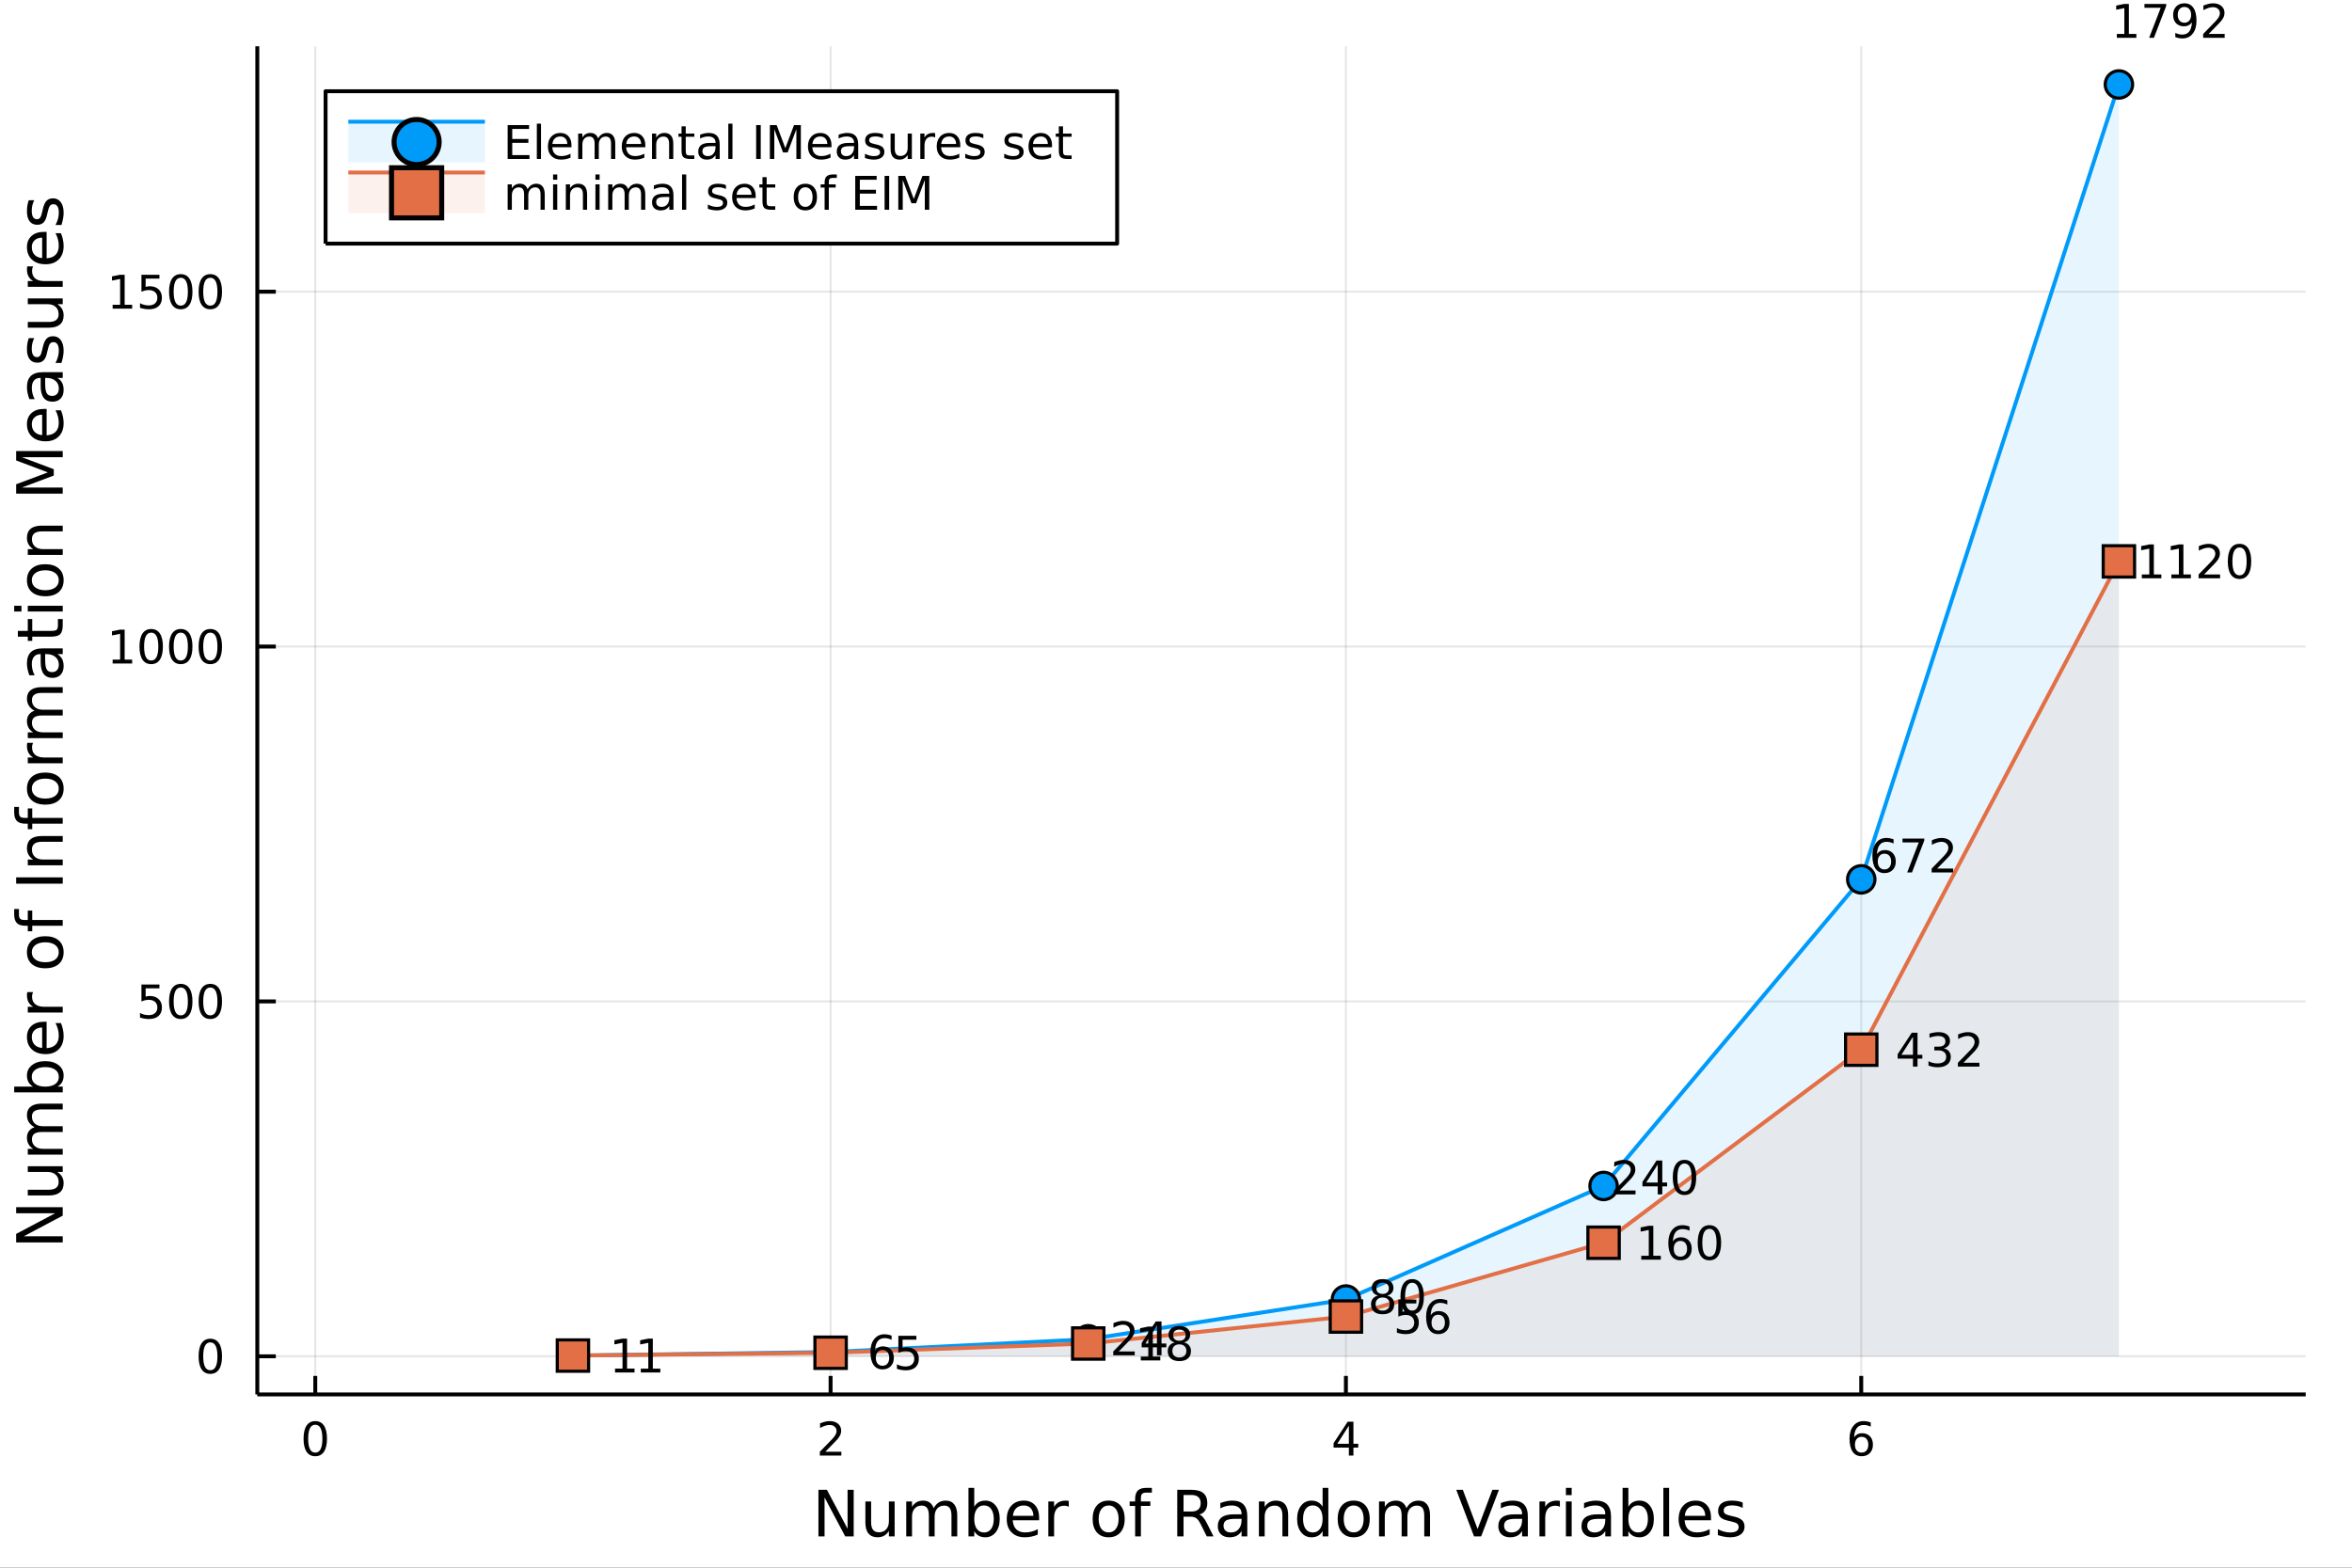 <?xml version="1.0" encoding="utf-8"?>
<svg xmlns="http://www.w3.org/2000/svg" xmlns:xlink="http://www.w3.org/1999/xlink" width="600" height="400" viewBox="0 0 2400 1600">
<rect x="0" y="0" width="2400" height="1600" fill="#333333" stroke="none"/>
<defs>
  <clipPath id="clip020">
    <rect x="0" y="0" width="2400" height="1600"/>
  </clipPath>
</defs>
<path clip-path="url(#clip020)" d="
M0 1600 L2400 1600 L2400 0 L0 0  Z
  " fill="#ffffff" fill-rule="evenodd" fill-opacity="1"/>
<defs>
  <clipPath id="clip021">
    <rect x="480" y="0" width="1681" height="1600"/>
  </clipPath>
</defs>
<path clip-path="url(#clip020)" d="
M262.551 1423.18 L2352.76 1423.18 L2352.76 47.244 L262.551 47.244  Z
  " fill="#ffffff" fill-rule="evenodd" fill-opacity="1"/>
<defs>
  <clipPath id="clip022">
    <rect x="262" y="47" width="2091" height="1377"/>
  </clipPath>
</defs>
<polyline clip-path="url(#clip022)" style="stroke:#000000; stroke-linecap:butt; stroke-linejoin:round; stroke-width:2; stroke-opacity:0.1; fill:none" points="
  321.708,1423.18 321.708,47.244 
  "/>
<polyline clip-path="url(#clip022)" style="stroke:#000000; stroke-linecap:butt; stroke-linejoin:round; stroke-width:2; stroke-opacity:0.1; fill:none" points="
  847.546,1423.18 847.546,47.244 
  "/>
<polyline clip-path="url(#clip022)" style="stroke:#000000; stroke-linecap:butt; stroke-linejoin:round; stroke-width:2; stroke-opacity:0.1; fill:none" points="
  1373.38,1423.18 1373.38,47.244 
  "/>
<polyline clip-path="url(#clip022)" style="stroke:#000000; stroke-linecap:butt; stroke-linejoin:round; stroke-width:2; stroke-opacity:0.1; fill:none" points="
  1899.22,1423.18 1899.22,47.244 
  "/>
<polyline clip-path="url(#clip020)" style="stroke:#000000; stroke-linecap:butt; stroke-linejoin:round; stroke-width:4; stroke-opacity:1; fill:none" points="
  262.551,1423.18 2352.76,1423.18 
  "/>
<polyline clip-path="url(#clip020)" style="stroke:#000000; stroke-linecap:butt; stroke-linejoin:round; stroke-width:4; stroke-opacity:1; fill:none" points="
  321.708,1423.18 321.708,1404.28 
  "/>
<polyline clip-path="url(#clip020)" style="stroke:#000000; stroke-linecap:butt; stroke-linejoin:round; stroke-width:4; stroke-opacity:1; fill:none" points="
  847.546,1423.18 847.546,1404.28 
  "/>
<polyline clip-path="url(#clip020)" style="stroke:#000000; stroke-linecap:butt; stroke-linejoin:round; stroke-width:4; stroke-opacity:1; fill:none" points="
  1373.38,1423.18 1373.38,1404.28 
  "/>
<polyline clip-path="url(#clip020)" style="stroke:#000000; stroke-linecap:butt; stroke-linejoin:round; stroke-width:4; stroke-opacity:1; fill:none" points="
  1899.22,1423.18 1899.22,1404.28 
  "/>
<path clip-path="url(#clip020)" d="M321.708 1454.1 Q318.097 1454.1 316.268 1457.66 Q314.463 1461.2 314.463 1468.33 Q314.463 1475.44 316.268 1479.01 Q318.097 1482.55 321.708 1482.55 Q325.342 1482.55 327.148 1479.01 Q328.976 1475.44 328.976 1468.33 Q328.976 1461.2 327.148 1457.66 Q325.342 1454.1 321.708 1454.1 M321.708 1450.39 Q327.518 1450.39 330.574 1455 Q333.652 1459.58 333.652 1468.33 Q333.652 1477.06 330.574 1481.67 Q327.518 1486.25 321.708 1486.25 Q315.898 1486.25 312.819 1481.67 Q309.764 1477.06 309.764 1468.33 Q309.764 1459.58 312.819 1455 Q315.898 1450.39 321.708 1450.39 Z" fill="#000000" fill-rule="evenodd" fill-opacity="1" /><path clip-path="url(#clip020)" d="M842.198 1481.64 L858.518 1481.64 L858.518 1485.58 L836.573 1485.58 L836.573 1481.64 Q839.235 1478.89 843.819 1474.26 Q848.425 1469.61 849.606 1468.27 Q851.851 1465.74 852.731 1464.01 Q853.634 1462.25 853.634 1460.56 Q853.634 1457.8 851.689 1456.07 Q849.768 1454.33 846.666 1454.33 Q844.467 1454.33 842.013 1455.09 Q839.583 1455.86 836.805 1457.41 L836.805 1452.69 Q839.629 1451.55 842.083 1450.97 Q844.536 1450.39 846.573 1450.39 Q851.944 1450.39 855.138 1453.08 Q858.333 1455.77 858.333 1460.26 Q858.333 1462.39 857.522 1464.31 Q856.735 1466.2 854.629 1468.8 Q854.05 1469.47 850.948 1472.69 Q847.847 1475.88 842.198 1481.64 Z" fill="#000000" fill-rule="evenodd" fill-opacity="1" /><path clip-path="url(#clip020)" d="M1376.39 1455.09 L1364.59 1473.54 L1376.39 1473.54 L1376.39 1455.09 M1375.17 1451.02 L1381.05 1451.02 L1381.05 1473.54 L1385.98 1473.54 L1385.98 1477.43 L1381.05 1477.43 L1381.05 1485.58 L1376.39 1485.58 L1376.39 1477.43 L1360.79 1477.43 L1360.79 1472.92 L1375.17 1451.02 Z" fill="#000000" fill-rule="evenodd" fill-opacity="1" /><path clip-path="url(#clip020)" d="M1899.63 1466.44 Q1896.48 1466.44 1894.63 1468.59 Q1892.8 1470.74 1892.8 1474.49 Q1892.8 1478.22 1894.63 1480.39 Q1896.48 1482.55 1899.63 1482.55 Q1902.77 1482.55 1904.6 1480.39 Q1906.45 1478.22 1906.45 1474.49 Q1906.45 1470.74 1904.6 1468.59 Q1902.77 1466.44 1899.63 1466.44 M1908.91 1451.78 L1908.91 1456.04 Q1907.15 1455.21 1905.34 1454.77 Q1903.56 1454.33 1901.8 1454.33 Q1897.17 1454.33 1894.72 1457.45 Q1892.29 1460.58 1891.94 1466.9 Q1893.31 1464.89 1895.37 1463.82 Q1897.43 1462.73 1899.9 1462.73 Q1905.11 1462.73 1908.12 1465.9 Q1911.15 1469.05 1911.15 1474.49 Q1911.15 1479.82 1908.01 1483.03 Q1904.86 1486.25 1899.63 1486.25 Q1893.63 1486.25 1890.46 1481.67 Q1887.29 1477.06 1887.29 1468.33 Q1887.29 1460.14 1891.18 1455.28 Q1895.07 1450.39 1901.62 1450.39 Q1903.38 1450.39 1905.16 1450.74 Q1906.96 1451.09 1908.91 1451.78 Z" fill="#000000" fill-rule="evenodd" fill-opacity="1" /><path clip-path="url(#clip020)" d="M835.143 1520.52 L843.8 1520.52 L864.871 1560.28 L864.871 1520.52 L871.109 1520.52 L871.109 1568.04 L862.452 1568.04 L841.381 1528.29 L841.381 1568.04 L835.143 1568.04 L835.143 1520.52 Z" fill="#000000" fill-rule="evenodd" fill-opacity="1" /><path clip-path="url(#clip020)" d="M883.045 1553.98 L883.045 1532.4 L888.901 1532.4 L888.901 1553.75 Q888.901 1558.81 890.875 1561.36 Q892.848 1563.87 896.795 1563.87 Q901.537 1563.87 904.275 1560.85 Q907.044 1557.83 907.044 1552.61 L907.044 1532.4 L912.9 1532.4 L912.9 1568.04 L907.044 1568.04 L907.044 1562.57 Q904.911 1565.82 902.078 1567.41 Q899.278 1568.97 895.554 1568.97 Q889.411 1568.97 886.228 1565.15 Q883.045 1561.33 883.045 1553.98 M897.782 1531.54 L897.782 1531.54 Z" fill="#000000" fill-rule="evenodd" fill-opacity="1" /><path clip-path="url(#clip020)" d="M952.718 1539.24 Q954.914 1535.29 957.969 1533.41 Q961.025 1531.54 965.163 1531.54 Q970.733 1531.54 973.756 1535.45 Q976.78 1539.33 976.78 1546.53 L976.78 1568.04 L970.892 1568.04 L970.892 1546.72 Q970.892 1541.59 969.078 1539.11 Q967.263 1536.63 963.539 1536.63 Q958.988 1536.63 956.346 1539.65 Q953.704 1542.68 953.704 1547.9 L953.704 1568.04 L947.816 1568.04 L947.816 1546.72 Q947.816 1541.56 946.002 1539.11 Q944.188 1536.63 940.4 1536.63 Q935.912 1536.63 933.27 1539.68 Q930.629 1542.71 930.629 1547.9 L930.629 1568.04 L924.74 1568.04 L924.74 1532.4 L930.629 1532.4 L930.629 1537.93 Q932.634 1534.66 935.435 1533.1 Q938.236 1531.54 942.087 1531.54 Q945.97 1531.54 948.675 1533.51 Q951.413 1535.48 952.718 1539.24 Z" fill="#000000" fill-rule="evenodd" fill-opacity="1" /><path clip-path="url(#clip020)" d="M1014.05 1550.25 Q1014.05 1543.79 1011.38 1540.13 Q1008.74 1536.44 1004.09 1536.44 Q999.442 1536.44 996.768 1540.13 Q994.127 1543.79 994.127 1550.25 Q994.127 1556.71 996.768 1560.4 Q999.442 1564.07 1004.09 1564.07 Q1008.74 1564.07 1011.38 1560.4 Q1014.05 1556.71 1014.05 1550.25 M994.127 1537.81 Q995.973 1534.62 998.774 1533.1 Q1001.61 1531.54 1005.52 1531.54 Q1012.01 1531.54 1016.06 1536.69 Q1020.13 1541.85 1020.13 1550.25 Q1020.13 1558.65 1016.06 1563.81 Q1012.01 1568.97 1005.52 1568.97 Q1001.61 1568.97 998.774 1567.44 Q995.973 1565.88 994.127 1562.7 L994.127 1568.04 L988.238 1568.04 L988.238 1518.52 L994.127 1518.52 L994.127 1537.81 Z" fill="#000000" fill-rule="evenodd" fill-opacity="1" /><path clip-path="url(#clip020)" d="M1060.33 1548.76 L1060.33 1551.62 L1033.4 1551.62 Q1033.78 1557.67 1037.03 1560.85 Q1040.31 1564 1046.13 1564 Q1049.51 1564 1052.66 1563.17 Q1055.84 1562.35 1058.96 1560.69 L1058.96 1566.23 Q1055.81 1567.57 1052.5 1568.27 Q1049.19 1568.97 1045.78 1568.97 Q1037.25 1568.97 1032.26 1564 Q1027.29 1559.04 1027.29 1550.57 Q1027.29 1541.82 1032 1536.69 Q1036.75 1531.54 1044.77 1531.54 Q1051.96 1531.54 1056.13 1536.18 Q1060.33 1540.8 1060.33 1548.76 M1054.47 1547.04 Q1054.41 1542.23 1051.77 1539.37 Q1049.16 1536.5 1044.83 1536.5 Q1039.93 1536.5 1036.97 1539.27 Q1034.04 1542.04 1033.59 1547.07 L1054.47 1547.04 Z" fill="#000000" fill-rule="evenodd" fill-opacity="1" /><path clip-path="url(#clip020)" d="M1090.6 1537.87 Q1089.61 1537.3 1088.43 1537.04 Q1087.29 1536.76 1085.89 1536.76 Q1080.92 1536.76 1078.25 1540 Q1075.61 1543.22 1075.61 1549.27 L1075.61 1568.04 L1069.72 1568.04 L1069.72 1532.4 L1075.61 1532.4 L1075.61 1537.93 Q1077.45 1534.69 1080.41 1533.13 Q1083.37 1531.54 1087.61 1531.54 Q1088.21 1531.54 1088.94 1531.63 Q1089.68 1531.7 1090.57 1531.85 L1090.6 1537.87 Z" fill="#000000" fill-rule="evenodd" fill-opacity="1" /><path clip-path="url(#clip020)" d="M1131.28 1536.5 Q1126.57 1536.5 1123.83 1540.19 Q1121.09 1543.85 1121.09 1550.25 Q1121.09 1556.65 1123.8 1560.34 Q1126.53 1564 1131.28 1564 Q1135.95 1564 1138.69 1560.31 Q1141.43 1556.62 1141.43 1550.25 Q1141.43 1543.92 1138.69 1540.23 Q1135.95 1536.5 1131.28 1536.5 M1131.28 1531.54 Q1138.91 1531.54 1143.28 1536.5 Q1147.64 1541.47 1147.64 1550.25 Q1147.64 1559 1143.28 1564 Q1138.91 1568.97 1131.28 1568.97 Q1123.61 1568.97 1119.24 1564 Q1114.92 1559 1114.92 1550.25 Q1114.92 1541.47 1119.24 1536.5 Q1123.61 1531.54 1131.28 1531.54 Z" fill="#000000" fill-rule="evenodd" fill-opacity="1" /><path clip-path="url(#clip020)" d="M1175.39 1518.52 L1175.39 1523.39 L1169.79 1523.39 Q1166.64 1523.39 1165.4 1524.66 Q1164.19 1525.93 1164.19 1529.24 L1164.19 1532.4 L1173.83 1532.4 L1173.83 1536.95 L1164.19 1536.95 L1164.19 1568.04 L1158.3 1568.04 L1158.3 1536.95 L1152.7 1536.95 L1152.7 1532.4 L1158.3 1532.4 L1158.3 1529.91 Q1158.3 1523.96 1161.07 1521.26 Q1163.84 1518.52 1169.85 1518.52 L1175.39 1518.52 Z" fill="#000000" fill-rule="evenodd" fill-opacity="1" /><path clip-path="url(#clip020)" d="M1223.8 1545.76 Q1225.87 1546.46 1227.81 1548.76 Q1229.79 1551.05 1231.76 1555.06 L1238.28 1568.04 L1231.38 1568.04 L1225.3 1555.85 Q1222.94 1551.08 1220.71 1549.52 Q1218.52 1547.96 1214.7 1547.96 L1207.7 1547.96 L1207.7 1568.04 L1201.27 1568.04 L1201.27 1520.52 L1215.78 1520.52 Q1223.93 1520.52 1227.94 1523.93 Q1231.95 1527.34 1231.95 1534.21 Q1231.95 1538.7 1229.85 1541.66 Q1227.78 1544.62 1223.8 1545.76 M1207.7 1525.81 L1207.7 1542.68 L1215.78 1542.68 Q1220.43 1542.68 1222.78 1540.54 Q1225.17 1538.38 1225.17 1534.21 Q1225.17 1530.04 1222.78 1527.94 Q1220.43 1525.81 1215.78 1525.81 L1207.7 1525.81 Z" fill="#000000" fill-rule="evenodd" fill-opacity="1" /><path clip-path="url(#clip020)" d="M1261.07 1550.12 Q1253.97 1550.12 1251.24 1551.75 Q1248.5 1553.37 1248.5 1557.29 Q1248.5 1560.4 1250.54 1562.25 Q1252.61 1564.07 1256.14 1564.07 Q1261.01 1564.07 1263.94 1560.63 Q1266.9 1557.16 1266.9 1551.43 L1266.9 1550.12 L1261.07 1550.12 M1272.75 1547.71 L1272.75 1568.04 L1266.9 1568.04 L1266.9 1562.63 Q1264.89 1565.88 1261.9 1567.44 Q1258.91 1568.97 1254.58 1568.97 Q1249.1 1568.97 1245.86 1565.91 Q1242.64 1562.82 1242.64 1557.67 Q1242.64 1551.65 1246.65 1548.6 Q1250.7 1545.54 1258.69 1545.54 L1266.9 1545.54 L1266.9 1544.97 Q1266.9 1540.93 1264.22 1538.73 Q1261.58 1536.5 1256.78 1536.5 Q1253.72 1536.5 1250.82 1537.23 Q1247.93 1537.97 1245.25 1539.43 L1245.25 1534.02 Q1248.47 1532.78 1251.49 1532.17 Q1254.52 1531.54 1257.38 1531.54 Q1265.11 1531.54 1268.93 1535.55 Q1272.75 1539.56 1272.75 1547.71 Z" fill="#000000" fill-rule="evenodd" fill-opacity="1" /><path clip-path="url(#clip020)" d="M1314.45 1546.53 L1314.45 1568.04 L1308.59 1568.04 L1308.59 1546.72 Q1308.59 1541.66 1306.62 1539.14 Q1304.65 1536.63 1300.7 1536.63 Q1295.96 1536.63 1293.22 1539.65 Q1290.48 1542.68 1290.48 1547.9 L1290.48 1568.04 L1284.59 1568.04 L1284.59 1532.4 L1290.48 1532.4 L1290.48 1537.93 Q1292.58 1534.72 1295.42 1533.13 Q1298.28 1531.54 1302 1531.54 Q1308.15 1531.54 1311.3 1535.36 Q1314.45 1539.14 1314.45 1546.53 Z" fill="#000000" fill-rule="evenodd" fill-opacity="1" /><path clip-path="url(#clip020)" d="M1349.59 1537.81 L1349.59 1518.52 L1355.44 1518.52 L1355.44 1568.04 L1349.59 1568.04 L1349.59 1562.7 Q1347.74 1565.88 1344.91 1567.44 Q1342.11 1568.97 1338.16 1568.97 Q1331.7 1568.97 1327.63 1563.81 Q1323.58 1558.65 1323.58 1550.25 Q1323.58 1541.85 1327.63 1536.69 Q1331.7 1531.54 1338.16 1531.54 Q1342.11 1531.54 1344.91 1533.1 Q1347.74 1534.62 1349.59 1537.81 M1329.63 1550.25 Q1329.63 1556.71 1332.27 1560.4 Q1334.95 1564.07 1339.59 1564.07 Q1344.24 1564.07 1346.91 1560.4 Q1349.59 1556.71 1349.59 1550.25 Q1349.59 1543.79 1346.91 1540.13 Q1344.24 1536.44 1339.59 1536.44 Q1334.95 1536.44 1332.27 1540.13 Q1329.63 1543.79 1329.63 1550.25 Z" fill="#000000" fill-rule="evenodd" fill-opacity="1" /><path clip-path="url(#clip020)" d="M1381.32 1536.5 Q1376.61 1536.5 1373.87 1540.19 Q1371.14 1543.85 1371.14 1550.25 Q1371.14 1556.65 1373.84 1560.34 Q1376.58 1564 1381.32 1564 Q1386 1564 1388.74 1560.31 Q1391.47 1556.62 1391.47 1550.25 Q1391.47 1543.92 1388.74 1540.23 Q1386 1536.5 1381.32 1536.5 M1381.32 1531.54 Q1388.96 1531.54 1393.32 1536.5 Q1397.68 1541.47 1397.68 1550.25 Q1397.68 1559 1393.32 1564 Q1388.96 1568.97 1381.32 1568.97 Q1373.65 1568.97 1369.29 1564 Q1364.96 1559 1364.96 1550.25 Q1364.96 1541.47 1369.29 1536.5 Q1373.65 1531.54 1381.32 1531.54 Z" fill="#000000" fill-rule="evenodd" fill-opacity="1" /><path clip-path="url(#clip020)" d="M1435.14 1539.24 Q1437.34 1535.29 1440.39 1533.41 Q1443.45 1531.54 1447.59 1531.54 Q1453.16 1531.54 1456.18 1535.45 Q1459.21 1539.33 1459.21 1546.53 L1459.21 1568.04 L1453.32 1568.04 L1453.32 1546.72 Q1453.32 1541.59 1451.5 1539.11 Q1449.69 1536.63 1445.96 1536.63 Q1441.41 1536.63 1438.77 1539.65 Q1436.13 1542.68 1436.13 1547.9 L1436.13 1568.04 L1430.24 1568.04 L1430.24 1546.72 Q1430.24 1541.56 1428.43 1539.11 Q1426.61 1536.63 1422.83 1536.63 Q1418.34 1536.63 1415.7 1539.68 Q1413.05 1542.71 1413.05 1547.9 L1413.05 1568.04 L1407.17 1568.04 L1407.17 1532.4 L1413.05 1532.4 L1413.05 1537.93 Q1415.06 1534.66 1417.86 1533.1 Q1420.66 1531.54 1424.51 1531.54 Q1428.4 1531.54 1431.1 1533.51 Q1433.84 1535.48 1435.14 1539.24 Z" fill="#000000" fill-rule="evenodd" fill-opacity="1" /><path clip-path="url(#clip020)" d="M1504.12 1568.04 L1485.97 1520.52 L1492.69 1520.52 L1507.74 1560.53 L1522.83 1520.52 L1529.51 1520.52 L1511.4 1568.04 L1504.12 1568.04 Z" fill="#000000" fill-rule="evenodd" fill-opacity="1" /><path clip-path="url(#clip020)" d="M1547.34 1550.12 Q1540.24 1550.12 1537.5 1551.75 Q1534.77 1553.37 1534.77 1557.29 Q1534.77 1560.4 1536.8 1562.25 Q1538.87 1564.07 1542.4 1564.07 Q1547.27 1564.07 1550.2 1560.63 Q1553.16 1557.16 1553.16 1551.43 L1553.16 1550.12 L1547.34 1550.12 M1559.02 1547.71 L1559.02 1568.04 L1553.16 1568.04 L1553.16 1562.63 Q1551.16 1565.88 1548.17 1567.44 Q1545.17 1568.97 1540.85 1568.97 Q1535.37 1568.97 1532.12 1565.91 Q1528.91 1562.82 1528.91 1557.67 Q1528.91 1551.65 1532.92 1548.6 Q1536.96 1545.54 1544.95 1545.54 L1553.16 1545.54 L1553.16 1544.97 Q1553.16 1540.93 1550.49 1538.73 Q1547.85 1536.5 1543.04 1536.5 Q1539.99 1536.5 1537.09 1537.23 Q1534.19 1537.97 1531.52 1539.43 L1531.52 1534.02 Q1534.73 1532.78 1537.76 1532.17 Q1540.78 1531.54 1543.65 1531.54 Q1551.38 1531.54 1555.2 1535.55 Q1559.02 1539.56 1559.02 1547.71 Z" fill="#000000" fill-rule="evenodd" fill-opacity="1" /><path clip-path="url(#clip020)" d="M1591.74 1537.87 Q1590.75 1537.3 1589.57 1537.04 Q1588.43 1536.76 1587.03 1536.76 Q1582.06 1536.76 1579.39 1540 Q1576.75 1543.22 1576.75 1549.27 L1576.75 1568.04 L1570.86 1568.04 L1570.86 1532.4 L1576.75 1532.4 L1576.75 1537.93 Q1578.59 1534.69 1581.55 1533.13 Q1584.51 1531.54 1588.75 1531.54 Q1589.35 1531.54 1590.08 1531.63 Q1590.82 1531.7 1591.71 1531.85 L1591.74 1537.87 Z" fill="#000000" fill-rule="evenodd" fill-opacity="1" /><path clip-path="url(#clip020)" d="M1597.88 1532.4 L1603.74 1532.4 L1603.74 1568.04 L1597.88 1568.04 L1597.88 1532.4 M1597.88 1518.52 L1603.74 1518.52 L1603.74 1525.93 L1597.88 1525.93 L1597.88 1518.52 Z" fill="#000000" fill-rule="evenodd" fill-opacity="1" /><path clip-path="url(#clip020)" d="M1632.19 1550.12 Q1625.1 1550.12 1622.36 1551.75 Q1619.62 1553.37 1619.62 1557.29 Q1619.62 1560.4 1621.66 1562.25 Q1623.73 1564.07 1627.26 1564.07 Q1632.13 1564.07 1635.06 1560.63 Q1638.02 1557.16 1638.02 1551.43 L1638.02 1550.12 L1632.19 1550.12 M1643.87 1547.71 L1643.87 1568.04 L1638.02 1568.04 L1638.02 1562.63 Q1636.01 1565.88 1633.02 1567.44 Q1630.03 1568.97 1625.7 1568.97 Q1620.23 1568.97 1616.98 1565.91 Q1613.76 1562.82 1613.76 1557.67 Q1613.76 1551.65 1617.77 1548.6 Q1621.82 1545.54 1629.81 1545.54 L1638.02 1545.54 L1638.02 1544.97 Q1638.02 1540.93 1635.34 1538.73 Q1632.7 1536.5 1627.9 1536.5 Q1624.84 1536.5 1621.94 1537.23 Q1619.05 1537.97 1616.37 1539.43 L1616.37 1534.02 Q1619.59 1532.78 1622.61 1532.17 Q1625.64 1531.54 1628.5 1531.54 Q1636.24 1531.54 1640.05 1535.55 Q1643.87 1539.56 1643.87 1547.71 Z" fill="#000000" fill-rule="evenodd" fill-opacity="1" /><path clip-path="url(#clip020)" d="M1681.53 1550.25 Q1681.53 1543.79 1678.85 1540.13 Q1676.21 1536.44 1671.57 1536.44 Q1666.92 1536.44 1664.24 1540.13 Q1661.6 1543.79 1661.6 1550.25 Q1661.6 1556.71 1664.24 1560.4 Q1666.92 1564.07 1671.57 1564.07 Q1676.21 1564.07 1678.85 1560.4 Q1681.53 1556.71 1681.53 1550.25 M1661.6 1537.81 Q1663.45 1534.62 1666.25 1533.1 Q1669.08 1531.54 1673 1531.54 Q1679.49 1531.54 1683.53 1536.69 Q1687.61 1541.85 1687.61 1550.25 Q1687.61 1558.65 1683.53 1563.81 Q1679.49 1568.97 1673 1568.97 Q1669.08 1568.97 1666.25 1567.44 Q1663.45 1565.88 1661.6 1562.7 L1661.6 1568.04 L1655.71 1568.04 L1655.71 1518.52 L1661.6 1518.52 L1661.6 1537.81 Z" fill="#000000" fill-rule="evenodd" fill-opacity="1" /><path clip-path="url(#clip020)" d="M1697.31 1518.52 L1703.17 1518.52 L1703.17 1568.04 L1697.31 1568.04 L1697.31 1518.52 Z" fill="#000000" fill-rule="evenodd" fill-opacity="1" /><path clip-path="url(#clip020)" d="M1745.92 1548.76 L1745.92 1551.62 L1718.99 1551.62 Q1719.37 1557.67 1722.62 1560.85 Q1725.9 1564 1731.72 1564 Q1735.09 1564 1738.25 1563.17 Q1741.43 1562.35 1744.55 1560.69 L1744.55 1566.23 Q1741.4 1567.57 1738.09 1568.27 Q1734.78 1568.97 1731.37 1568.97 Q1722.84 1568.97 1717.84 1564 Q1712.88 1559.04 1712.88 1550.57 Q1712.88 1541.82 1717.59 1536.69 Q1722.33 1531.54 1730.35 1531.54 Q1737.55 1531.54 1741.72 1536.18 Q1745.92 1540.8 1745.92 1548.76 M1740.06 1547.04 Q1740 1542.23 1737.35 1539.37 Q1734.74 1536.5 1730.42 1536.5 Q1725.51 1536.5 1722.55 1539.27 Q1719.63 1542.04 1719.18 1547.07 L1740.06 1547.04 Z" fill="#000000" fill-rule="evenodd" fill-opacity="1" /><path clip-path="url(#clip020)" d="M1778.25 1533.45 L1778.25 1538.98 Q1775.77 1537.71 1773.1 1537.07 Q1770.42 1536.44 1767.56 1536.44 Q1763.2 1536.44 1761 1537.77 Q1758.84 1539.11 1758.84 1541.79 Q1758.84 1543.82 1760.4 1545 Q1761.96 1546.15 1766.67 1547.2 L1768.67 1547.64 Q1774.91 1548.98 1777.52 1551.43 Q1780.16 1553.85 1780.16 1558.21 Q1780.16 1563.17 1776.22 1566.07 Q1772.3 1568.97 1765.43 1568.97 Q1762.56 1568.97 1759.44 1568.39 Q1756.36 1567.85 1752.92 1566.74 L1752.92 1560.69 Q1756.17 1562.38 1759.32 1563.24 Q1762.47 1564.07 1765.55 1564.07 Q1769.69 1564.07 1771.92 1562.66 Q1774.15 1561.23 1774.15 1558.65 Q1774.15 1556.27 1772.53 1554.99 Q1770.93 1553.72 1765.49 1552.54 L1763.45 1552.07 Q1758.01 1550.92 1755.59 1548.56 Q1753.17 1546.18 1753.17 1542.04 Q1753.17 1537.01 1756.74 1534.27 Q1760.3 1531.54 1766.86 1531.54 Q1770.11 1531.54 1772.97 1532.01 Q1775.84 1532.49 1778.25 1533.45 Z" fill="#000000" fill-rule="evenodd" fill-opacity="1" /><polyline clip-path="url(#clip022)" style="stroke:#000000; stroke-linecap:butt; stroke-linejoin:round; stroke-width:2; stroke-opacity:0.1; fill:none" points="
  262.551,1384.24 2352.76,1384.24 
  "/>
<polyline clip-path="url(#clip022)" style="stroke:#000000; stroke-linecap:butt; stroke-linejoin:round; stroke-width:2; stroke-opacity:0.1; fill:none" points="
  262.551,1022.06 2352.76,1022.06 
  "/>
<polyline clip-path="url(#clip022)" style="stroke:#000000; stroke-linecap:butt; stroke-linejoin:round; stroke-width:2; stroke-opacity:0.1; fill:none" points="
  262.551,659.879 2352.76,659.879 
  "/>
<polyline clip-path="url(#clip022)" style="stroke:#000000; stroke-linecap:butt; stroke-linejoin:round; stroke-width:2; stroke-opacity:0.1; fill:none" points="
  262.551,297.699 2352.76,297.699 
  "/>
<polyline clip-path="url(#clip020)" style="stroke:#000000; stroke-linecap:butt; stroke-linejoin:round; stroke-width:4; stroke-opacity:1; fill:none" points="
  262.551,1423.18 262.551,47.244 
  "/>
<polyline clip-path="url(#clip020)" style="stroke:#000000; stroke-linecap:butt; stroke-linejoin:round; stroke-width:4; stroke-opacity:1; fill:none" points="
  262.551,1384.24 281.449,1384.24 
  "/>
<polyline clip-path="url(#clip020)" style="stroke:#000000; stroke-linecap:butt; stroke-linejoin:round; stroke-width:4; stroke-opacity:1; fill:none" points="
  262.551,1022.06 281.449,1022.06 
  "/>
<polyline clip-path="url(#clip020)" style="stroke:#000000; stroke-linecap:butt; stroke-linejoin:round; stroke-width:4; stroke-opacity:1; fill:none" points="
  262.551,659.879 281.449,659.879 
  "/>
<polyline clip-path="url(#clip020)" style="stroke:#000000; stroke-linecap:butt; stroke-linejoin:round; stroke-width:4; stroke-opacity:1; fill:none" points="
  262.551,297.699 281.449,297.699 
  "/>
<path clip-path="url(#clip020)" d="M214.607 1370.04 Q210.996 1370.04 209.167 1373.6 Q207.362 1377.14 207.362 1384.27 Q207.362 1391.38 209.167 1394.94 Q210.996 1398.49 214.607 1398.49 Q218.241 1398.49 220.047 1394.94 Q221.875 1391.38 221.875 1384.27 Q221.875 1377.14 220.047 1373.6 Q218.241 1370.04 214.607 1370.04 M214.607 1366.33 Q220.417 1366.33 223.473 1370.94 Q226.551 1375.52 226.551 1384.27 Q226.551 1393 223.473 1397.61 Q220.417 1402.19 214.607 1402.19 Q208.797 1402.19 205.718 1397.61 Q202.662 1393 202.662 1384.27 Q202.662 1375.52 205.718 1370.94 Q208.797 1366.33 214.607 1366.33 Z" fill="#000000" fill-rule="evenodd" fill-opacity="1" /><path clip-path="url(#clip020)" d="M144.329 1004.78 L162.686 1004.78 L162.686 1008.71 L148.612 1008.71 L148.612 1017.19 Q149.63 1016.84 150.649 1016.68 Q151.667 1016.49 152.686 1016.49 Q158.473 1016.49 161.852 1019.66 Q165.232 1022.83 165.232 1028.25 Q165.232 1033.83 161.76 1036.93 Q158.288 1040.01 151.968 1040.01 Q149.792 1040.01 147.524 1039.64 Q145.279 1039.27 142.871 1038.53 L142.871 1033.83 Q144.954 1034.96 147.177 1035.52 Q149.399 1036.07 151.876 1036.07 Q155.88 1036.07 158.218 1033.97 Q160.556 1031.86 160.556 1028.25 Q160.556 1024.64 158.218 1022.53 Q155.88 1020.43 151.876 1020.43 Q150.001 1020.43 148.126 1020.84 Q146.274 1021.26 144.329 1022.14 L144.329 1004.78 Z" fill="#000000" fill-rule="evenodd" fill-opacity="1" /><path clip-path="url(#clip020)" d="M184.445 1007.86 Q180.834 1007.86 179.005 1011.42 Q177.2 1014.96 177.2 1022.09 Q177.2 1029.2 179.005 1032.76 Q180.834 1036.31 184.445 1036.31 Q188.079 1036.31 189.885 1032.76 Q191.713 1029.2 191.713 1022.09 Q191.713 1014.96 189.885 1011.42 Q188.079 1007.86 184.445 1007.86 M184.445 1004.15 Q190.255 1004.15 193.311 1008.76 Q196.389 1013.34 196.389 1022.09 Q196.389 1030.82 193.311 1035.43 Q190.255 1040.01 184.445 1040.01 Q178.635 1040.01 175.556 1035.43 Q172.501 1030.82 172.501 1022.09 Q172.501 1013.34 175.556 1008.76 Q178.635 1004.15 184.445 1004.15 Z" fill="#000000" fill-rule="evenodd" fill-opacity="1" /><path clip-path="url(#clip020)" d="M214.607 1007.86 Q210.996 1007.86 209.167 1011.42 Q207.362 1014.96 207.362 1022.09 Q207.362 1029.2 209.167 1032.76 Q210.996 1036.31 214.607 1036.31 Q218.241 1036.31 220.047 1032.76 Q221.875 1029.2 221.875 1022.09 Q221.875 1014.96 220.047 1011.42 Q218.241 1007.86 214.607 1007.86 M214.607 1004.15 Q220.417 1004.15 223.473 1008.76 Q226.551 1013.34 226.551 1022.09 Q226.551 1030.82 223.473 1035.43 Q220.417 1040.01 214.607 1040.01 Q208.797 1040.01 205.718 1035.43 Q202.662 1030.82 202.662 1022.09 Q202.662 1013.34 205.718 1008.76 Q208.797 1004.15 214.607 1004.15 Z" fill="#000000" fill-rule="evenodd" fill-opacity="1" /><path clip-path="url(#clip020)" d="M114.931 673.223 L122.57 673.223 L122.57 646.858 L114.26 648.524 L114.26 644.265 L122.524 642.599 L127.2 642.599 L127.2 673.223 L134.839 673.223 L134.839 677.159 L114.931 677.159 L114.931 673.223 Z" fill="#000000" fill-rule="evenodd" fill-opacity="1" /><path clip-path="url(#clip020)" d="M154.283 645.677 Q150.672 645.677 148.843 649.242 Q147.038 652.784 147.038 659.913 Q147.038 667.02 148.843 670.585 Q150.672 674.126 154.283 674.126 Q157.917 674.126 159.723 670.585 Q161.552 667.02 161.552 659.913 Q161.552 652.784 159.723 649.242 Q157.917 645.677 154.283 645.677 M154.283 641.974 Q160.093 641.974 163.149 646.58 Q166.227 651.163 166.227 659.913 Q166.227 668.64 163.149 673.247 Q160.093 677.83 154.283 677.83 Q148.473 677.83 145.394 673.247 Q142.339 668.64 142.339 659.913 Q142.339 651.163 145.394 646.58 Q148.473 641.974 154.283 641.974 Z" fill="#000000" fill-rule="evenodd" fill-opacity="1" /><path clip-path="url(#clip020)" d="M184.445 645.677 Q180.834 645.677 179.005 649.242 Q177.2 652.784 177.2 659.913 Q177.2 667.02 179.005 670.585 Q180.834 674.126 184.445 674.126 Q188.079 674.126 189.885 670.585 Q191.713 667.02 191.713 659.913 Q191.713 652.784 189.885 649.242 Q188.079 645.677 184.445 645.677 M184.445 641.974 Q190.255 641.974 193.311 646.58 Q196.389 651.163 196.389 659.913 Q196.389 668.64 193.311 673.247 Q190.255 677.83 184.445 677.83 Q178.635 677.83 175.556 673.247 Q172.501 668.64 172.501 659.913 Q172.501 651.163 175.556 646.58 Q178.635 641.974 184.445 641.974 Z" fill="#000000" fill-rule="evenodd" fill-opacity="1" /><path clip-path="url(#clip020)" d="M214.607 645.677 Q210.996 645.677 209.167 649.242 Q207.362 652.784 207.362 659.913 Q207.362 667.02 209.167 670.585 Q210.996 674.126 214.607 674.126 Q218.241 674.126 220.047 670.585 Q221.875 667.02 221.875 659.913 Q221.875 652.784 220.047 649.242 Q218.241 645.677 214.607 645.677 M214.607 641.974 Q220.417 641.974 223.473 646.58 Q226.551 651.163 226.551 659.913 Q226.551 668.64 223.473 673.247 Q220.417 677.83 214.607 677.83 Q208.797 677.83 205.718 673.247 Q202.662 668.64 202.662 659.913 Q202.662 651.163 205.718 646.58 Q208.797 641.974 214.607 641.974 Z" fill="#000000" fill-rule="evenodd" fill-opacity="1" /><path clip-path="url(#clip020)" d="M114.931 311.044 L122.57 311.044 L122.57 284.678 L114.26 286.345 L114.26 282.085 L122.524 280.419 L127.2 280.419 L127.2 311.044 L134.839 311.044 L134.839 314.979 L114.931 314.979 L114.931 311.044 Z" fill="#000000" fill-rule="evenodd" fill-opacity="1" /><path clip-path="url(#clip020)" d="M144.329 280.419 L162.686 280.419 L162.686 284.354 L148.612 284.354 L148.612 292.826 Q149.63 292.479 150.649 292.317 Q151.667 292.132 152.686 292.132 Q158.473 292.132 161.852 295.303 Q165.232 298.474 165.232 303.891 Q165.232 309.469 161.76 312.571 Q158.288 315.65 151.968 315.65 Q149.792 315.65 147.524 315.28 Q145.279 314.909 142.871 314.169 L142.871 309.469 Q144.954 310.604 147.177 311.159 Q149.399 311.715 151.876 311.715 Q155.88 311.715 158.218 309.608 Q160.556 307.502 160.556 303.891 Q160.556 300.28 158.218 298.173 Q155.88 296.067 151.876 296.067 Q150.001 296.067 148.126 296.483 Q146.274 296.9 144.329 297.78 L144.329 280.419 Z" fill="#000000" fill-rule="evenodd" fill-opacity="1" /><path clip-path="url(#clip020)" d="M184.445 283.497 Q180.834 283.497 179.005 287.062 Q177.2 290.604 177.2 297.733 Q177.2 304.84 179.005 308.405 Q180.834 311.946 184.445 311.946 Q188.079 311.946 189.885 308.405 Q191.713 304.84 191.713 297.733 Q191.713 290.604 189.885 287.062 Q188.079 283.497 184.445 283.497 M184.445 279.794 Q190.255 279.794 193.311 284.4 Q196.389 288.983 196.389 297.733 Q196.389 306.46 193.311 311.067 Q190.255 315.65 184.445 315.65 Q178.635 315.65 175.556 311.067 Q172.501 306.46 172.501 297.733 Q172.501 288.983 175.556 284.4 Q178.635 279.794 184.445 279.794 Z" fill="#000000" fill-rule="evenodd" fill-opacity="1" /><path clip-path="url(#clip020)" d="M214.607 283.497 Q210.996 283.497 209.167 287.062 Q207.362 290.604 207.362 297.733 Q207.362 304.84 209.167 308.405 Q210.996 311.946 214.607 311.946 Q218.241 311.946 220.047 308.405 Q221.875 304.84 221.875 297.733 Q221.875 290.604 220.047 287.062 Q218.241 283.497 214.607 283.497 M214.607 279.794 Q220.417 279.794 223.473 284.4 Q226.551 288.983 226.551 297.733 Q226.551 306.46 223.473 311.067 Q220.417 315.65 214.607 315.65 Q208.797 315.65 205.718 311.067 Q202.662 306.46 202.662 297.733 Q202.662 288.983 205.718 284.4 Q208.797 279.794 214.607 279.794 Z" fill="#000000" fill-rule="evenodd" fill-opacity="1" /><path clip-path="url(#clip020)" d="M16.484 1268.01 L16.484 1259.35 L56.238 1238.28 L16.484 1238.28 L16.484 1232.04 L64.004 1232.04 L64.004 1240.7 L24.25 1261.77 L64.004 1261.77 L64.004 1268.01 L16.484 1268.01 Z" fill="#000000" fill-rule="evenodd" fill-opacity="1" /><path clip-path="url(#clip020)" d="M49.936 1220.1 L28.356 1220.1 L28.356 1214.25 L49.713 1214.25 Q54.774 1214.25 57.32 1212.27 Q59.835 1210.3 59.835 1206.35 Q59.835 1201.61 56.811 1198.87 Q53.787 1196.11 48.567 1196.11 L28.356 1196.11 L28.356 1190.25 L64.004 1190.25 L64.004 1196.11 L58.53 1196.11 Q61.776 1198.24 63.368 1201.07 Q64.927 1203.87 64.927 1207.6 Q64.927 1213.74 61.108 1216.92 Q57.288 1220.1 49.936 1220.1 M27.497 1205.37 L27.497 1205.37 Z" fill="#000000" fill-rule="evenodd" fill-opacity="1" /><path clip-path="url(#clip020)" d="M35.199 1150.43 Q31.253 1148.23 29.375 1145.18 Q27.497 1142.12 27.497 1137.99 Q27.497 1132.42 31.412 1129.39 Q35.295 1126.37 42.488 1126.37 L64.004 1126.37 L64.004 1132.26 L42.679 1132.26 Q37.555 1132.26 35.072 1134.07 Q32.589 1135.89 32.589 1139.61 Q32.589 1144.16 35.613 1146.8 Q38.637 1149.44 43.857 1149.44 L64.004 1149.44 L64.004 1155.33 L42.679 1155.33 Q37.523 1155.33 35.072 1157.15 Q32.589 1158.96 32.589 1162.75 Q32.589 1167.24 35.645 1169.88 Q38.669 1172.52 43.857 1172.52 L64.004 1172.52 L64.004 1178.41 L28.356 1178.41 L28.356 1172.52 L33.894 1172.52 Q30.616 1170.51 29.056 1167.71 Q27.497 1164.91 27.497 1161.06 Q27.497 1157.18 29.47 1154.47 Q31.444 1151.74 35.199 1150.43 Z" fill="#000000" fill-rule="evenodd" fill-opacity="1" /><path clip-path="url(#clip020)" d="M46.212 1089.1 Q39.751 1089.1 36.09 1091.77 Q32.398 1094.41 32.398 1099.06 Q32.398 1103.71 36.09 1106.38 Q39.751 1109.02 46.212 1109.02 Q52.673 1109.02 56.365 1106.38 Q60.026 1103.71 60.026 1099.06 Q60.026 1094.41 56.365 1091.77 Q52.673 1089.1 46.212 1089.1 M33.767 1109.02 Q30.584 1107.18 29.056 1104.38 Q27.497 1101.54 27.497 1097.63 Q27.497 1091.13 32.653 1087.09 Q37.809 1083.02 46.212 1083.02 Q54.615 1083.02 59.771 1087.09 Q64.927 1091.13 64.927 1097.63 Q64.927 1101.54 63.399 1104.38 Q61.84 1107.18 58.657 1109.02 L64.004 1109.02 L64.004 1114.91 L14.479 1114.91 L14.479 1109.02 L33.767 1109.02 Z" fill="#000000" fill-rule="evenodd" fill-opacity="1" /><path clip-path="url(#clip020)" d="M44.716 1042.82 L47.581 1042.82 L47.581 1069.75 Q53.628 1069.36 56.811 1066.12 Q59.962 1062.84 59.962 1057.01 Q59.962 1053.64 59.134 1050.49 Q58.307 1047.31 56.652 1044.19 L62.19 1044.19 Q63.527 1047.34 64.227 1050.65 Q64.927 1053.96 64.927 1057.36 Q64.927 1065.89 59.962 1070.89 Q54.997 1075.86 46.53 1075.86 Q37.777 1075.86 32.653 1071.15 Q27.497 1066.4 27.497 1058.38 Q27.497 1051.19 32.144 1047.02 Q36.759 1042.82 44.716 1042.82 M42.997 1048.68 Q38.191 1048.74 35.327 1051.38 Q32.462 1053.99 32.462 1058.32 Q32.462 1063.22 35.231 1066.18 Q38 1069.11 43.029 1069.55 L42.997 1048.68 Z" fill="#000000" fill-rule="evenodd" fill-opacity="1" /><path clip-path="url(#clip020)" d="M33.831 1012.55 Q33.258 1013.54 33.003 1014.71 Q32.717 1015.86 32.717 1017.26 Q32.717 1022.23 35.963 1024.9 Q39.178 1027.54 45.225 1027.54 L64.004 1027.54 L64.004 1033.43 L28.356 1033.43 L28.356 1027.54 L33.894 1027.54 Q30.648 1025.7 29.088 1022.74 Q27.497 1019.77 27.497 1015.54 Q27.497 1014.94 27.592 1014.2 Q27.656 1013.47 27.815 1012.58 L33.831 1012.55 Z" fill="#000000" fill-rule="evenodd" fill-opacity="1" /><path clip-path="url(#clip020)" d="M32.462 971.873 Q32.462 976.584 36.154 979.321 Q39.815 982.058 46.212 982.058 Q52.609 982.058 56.302 979.353 Q59.962 976.615 59.962 971.873 Q59.962 967.194 56.27 964.457 Q52.578 961.72 46.212 961.72 Q39.878 961.72 36.186 964.457 Q32.462 967.194 32.462 971.873 M27.497 971.873 Q27.497 964.234 32.462 959.874 Q37.427 955.513 46.212 955.513 Q54.965 955.513 59.962 959.874 Q64.927 964.234 64.927 971.873 Q64.927 979.544 59.962 983.904 Q54.965 988.233 46.212 988.233 Q37.427 988.233 32.462 983.904 Q27.497 979.544 27.497 971.873 Z" fill="#000000" fill-rule="evenodd" fill-opacity="1" /><path clip-path="url(#clip020)" d="M14.479 927.759 L19.349 927.759 L19.349 933.361 Q19.349 936.512 20.622 937.753 Q21.895 938.962 25.205 938.962 L28.356 938.962 L28.356 929.318 L32.908 929.318 L32.908 938.962 L64.004 938.962 L64.004 944.851 L32.908 944.851 L32.908 950.452 L28.356 950.452 L28.356 944.851 L25.874 944.851 Q19.922 944.851 17.216 942.082 Q14.479 939.312 14.479 933.297 L14.479 927.759 Z" fill="#000000" fill-rule="evenodd" fill-opacity="1" /><path clip-path="url(#clip020)" d="M16.484 901.882 L16.484 895.453 L64.004 895.453 L64.004 901.882 L16.484 901.882 Z" fill="#000000" fill-rule="evenodd" fill-opacity="1" /><path clip-path="url(#clip020)" d="M42.488 853.28 L64.004 853.28 L64.004 859.136 L42.679 859.136 Q37.618 859.136 35.104 861.11 Q32.589 863.083 32.589 867.03 Q32.589 871.772 35.613 874.51 Q38.637 877.247 43.857 877.247 L64.004 877.247 L64.004 883.135 L28.356 883.135 L28.356 877.247 L33.894 877.247 Q30.68 875.146 29.088 872.313 Q27.497 869.449 27.497 865.725 Q27.497 859.582 31.316 856.431 Q35.104 853.28 42.488 853.28 Z" fill="#000000" fill-rule="evenodd" fill-opacity="1" /><path clip-path="url(#clip020)" d="M14.479 823.552 L19.349 823.552 L19.349 829.154 Q19.349 832.305 20.622 833.546 Q21.895 834.756 25.205 834.756 L28.356 834.756 L28.356 825.112 L32.908 825.112 L32.908 834.756 L64.004 834.756 L64.004 840.644 L32.908 840.644 L32.908 846.246 L28.356 846.246 L28.356 840.644 L25.874 840.644 Q19.922 840.644 17.216 837.875 Q14.479 835.106 14.479 829.09 L14.479 823.552 Z" fill="#000000" fill-rule="evenodd" fill-opacity="1" /><path clip-path="url(#clip020)" d="M32.462 804.837 Q32.462 809.548 36.154 812.285 Q39.815 815.022 46.212 815.022 Q52.609 815.022 56.302 812.317 Q59.962 809.579 59.962 804.837 Q59.962 800.158 56.27 797.421 Q52.578 794.684 46.212 794.684 Q39.878 794.684 36.186 797.421 Q32.462 800.158 32.462 804.837 M27.497 804.837 Q27.497 797.198 32.462 792.838 Q37.427 788.477 46.212 788.477 Q54.965 788.477 59.962 792.838 Q64.927 797.198 64.927 804.837 Q64.927 812.508 59.962 816.868 Q54.965 821.197 46.212 821.197 Q37.427 821.197 32.462 816.868 Q27.497 812.508 27.497 804.837 Z" fill="#000000" fill-rule="evenodd" fill-opacity="1" /><path clip-path="url(#clip020)" d="M33.831 758.113 Q33.258 759.099 33.003 760.277 Q32.717 761.423 32.717 762.823 Q32.717 767.788 35.963 770.462 Q39.178 773.104 45.225 773.104 L64.004 773.104 L64.004 778.992 L28.356 778.992 L28.356 773.104 L33.894 773.104 Q30.648 771.258 29.088 768.298 Q27.497 765.338 27.497 761.104 Q27.497 760.5 27.592 759.768 Q27.656 759.036 27.815 758.144 L33.831 758.113 Z" fill="#000000" fill-rule="evenodd" fill-opacity="1" /><path clip-path="url(#clip020)" d="M35.199 725.361 Q31.253 723.165 29.375 720.109 Q27.497 717.054 27.497 712.916 Q27.497 707.346 31.412 704.322 Q35.295 701.299 42.488 701.299 L64.004 701.299 L64.004 707.187 L42.679 707.187 Q37.555 707.187 35.072 709.001 Q32.589 710.815 32.589 714.539 Q32.589 719.091 35.613 721.733 Q38.637 724.374 43.857 724.374 L64.004 724.374 L64.004 730.263 L42.679 730.263 Q37.523 730.263 35.072 732.077 Q32.589 733.891 32.589 737.679 Q32.589 742.167 35.645 744.808 Q38.669 747.45 43.857 747.45 L64.004 747.45 L64.004 753.338 L28.356 753.338 L28.356 747.45 L33.894 747.45 Q30.616 745.445 29.056 742.644 Q27.497 739.843 27.497 735.992 Q27.497 732.109 29.47 729.403 Q31.444 726.666 35.199 725.361 Z" fill="#000000" fill-rule="evenodd" fill-opacity="1" /><path clip-path="url(#clip020)" d="M46.085 673.417 Q46.085 680.515 47.708 683.252 Q49.331 685.989 53.246 685.989 Q56.365 685.989 58.211 683.952 Q60.026 681.883 60.026 678.35 Q60.026 673.481 56.588 670.552 Q53.119 667.592 47.39 667.592 L46.085 667.592 L46.085 673.417 M43.666 661.736 L64.004 661.736 L64.004 667.592 L58.593 667.592 Q61.84 669.597 63.399 672.589 Q64.927 675.581 64.927 679.91 Q64.927 685.384 61.872 688.631 Q58.784 691.846 53.628 691.846 Q47.612 691.846 44.557 687.835 Q41.501 683.793 41.501 675.804 L41.501 667.592 L40.928 667.592 Q36.886 667.592 34.69 670.266 Q32.462 672.908 32.462 677.714 Q32.462 680.769 33.194 683.666 Q33.926 686.562 35.39 689.236 L29.98 689.236 Q28.738 686.021 28.133 682.997 Q27.497 679.974 27.497 677.109 Q27.497 669.375 31.507 665.555 Q35.518 661.736 43.666 661.736 Z" fill="#000000" fill-rule="evenodd" fill-opacity="1" /><path clip-path="url(#clip020)" d="M18.235 643.88 L28.356 643.88 L28.356 631.817 L32.908 631.817 L32.908 643.88 L52.259 643.88 Q56.62 643.88 57.861 642.702 Q59.103 641.493 59.103 637.833 L59.103 631.817 L64.004 631.817 L64.004 637.833 Q64.004 644.612 61.49 647.19 Q58.943 649.768 52.259 649.768 L32.908 649.768 L32.908 654.065 L28.356 654.065 L28.356 649.768 L18.235 649.768 L18.235 643.88 Z" fill="#000000" fill-rule="evenodd" fill-opacity="1" /><path clip-path="url(#clip020)" d="M28.356 624.114 L28.356 618.258 L64.004 618.258 L64.004 624.114 L28.356 624.114 M14.479 624.114 L14.479 618.258 L21.895 618.258 L21.895 624.114 L14.479 624.114 Z" fill="#000000" fill-rule="evenodd" fill-opacity="1" /><path clip-path="url(#clip020)" d="M32.462 592.19 Q32.462 596.901 36.154 599.638 Q39.815 602.376 46.212 602.376 Q52.609 602.376 56.302 599.67 Q59.962 596.933 59.962 592.19 Q59.962 587.512 56.27 584.774 Q52.578 582.037 46.212 582.037 Q39.878 582.037 36.186 584.774 Q32.462 587.512 32.462 592.19 M27.497 592.19 Q27.497 584.552 32.462 580.191 Q37.427 575.831 46.212 575.831 Q54.965 575.831 59.962 580.191 Q64.927 584.552 64.927 592.19 Q64.927 599.861 59.962 604.222 Q54.965 608.55 46.212 608.55 Q37.427 608.55 32.462 604.222 Q27.497 599.861 27.497 592.19 Z" fill="#000000" fill-rule="evenodd" fill-opacity="1" /><path clip-path="url(#clip020)" d="M42.488 536.491 L64.004 536.491 L64.004 542.347 L42.679 542.347 Q37.618 542.347 35.104 544.32 Q32.589 546.294 32.589 550.24 Q32.589 554.983 35.613 557.72 Q38.637 560.457 43.857 560.457 L64.004 560.457 L64.004 566.346 L28.356 566.346 L28.356 560.457 L33.894 560.457 Q30.68 558.357 29.088 555.524 Q27.497 552.659 27.497 548.935 Q27.497 542.793 31.316 539.642 Q35.104 536.491 42.488 536.491 Z" fill="#000000" fill-rule="evenodd" fill-opacity="1" /><path clip-path="url(#clip020)" d="M16.484 503.834 L16.484 494.254 L48.822 482.127 L16.484 469.937 L16.484 460.357 L64.004 460.357 L64.004 466.627 L22.277 466.627 L54.869 478.881 L54.869 485.342 L22.277 497.596 L64.004 497.596 L64.004 503.834 L16.484 503.834 Z" fill="#000000" fill-rule="evenodd" fill-opacity="1" /><path clip-path="url(#clip020)" d="M44.716 417.356 L47.581 417.356 L47.581 444.283 Q53.628 443.901 56.811 440.655 Q59.962 437.376 59.962 431.552 Q59.962 428.178 59.134 425.027 Q58.307 421.844 56.652 418.725 L62.19 418.725 Q63.527 421.876 64.227 425.186 Q64.927 428.496 64.927 431.902 Q64.927 440.432 59.962 445.429 Q54.997 450.394 46.53 450.394 Q37.777 450.394 32.653 445.684 Q27.497 440.941 27.497 432.92 Q27.497 425.727 32.144 421.558 Q36.759 417.356 44.716 417.356 M42.997 423.213 Q38.191 423.276 35.327 425.918 Q32.462 428.528 32.462 432.857 Q32.462 437.758 35.231 440.718 Q38 443.647 43.029 444.092 L42.997 423.213 Z" fill="#000000" fill-rule="evenodd" fill-opacity="1" /><path clip-path="url(#clip020)" d="M46.085 391.543 Q46.085 398.641 47.708 401.378 Q49.331 404.116 53.246 404.116 Q56.365 404.116 58.211 402.079 Q60.026 400.01 60.026 396.477 Q60.026 391.607 56.588 388.679 Q53.119 385.719 47.39 385.719 L46.085 385.719 L46.085 391.543 M43.666 379.862 L64.004 379.862 L64.004 385.719 L58.593 385.719 Q61.84 387.724 63.399 390.716 Q64.927 393.708 64.927 398.036 Q64.927 403.511 61.872 406.757 Q58.784 409.972 53.628 409.972 Q47.612 409.972 44.557 405.962 Q41.501 401.919 41.501 393.931 L41.501 385.719 L40.928 385.719 Q36.886 385.719 34.69 388.392 Q32.462 391.034 32.462 395.84 Q32.462 398.896 33.194 401.792 Q33.926 404.689 35.39 407.362 L29.98 407.362 Q28.738 404.147 28.133 401.124 Q27.497 398.1 27.497 395.235 Q27.497 387.501 31.507 383.682 Q35.518 379.862 43.666 379.862 Z" fill="#000000" fill-rule="evenodd" fill-opacity="1" /><path clip-path="url(#clip020)" d="M29.407 345.074 L34.945 345.074 Q33.672 347.556 33.035 350.23 Q32.398 352.904 32.398 355.768 Q32.398 360.129 33.735 362.325 Q35.072 364.489 37.746 364.489 Q39.783 364.489 40.96 362.93 Q42.106 361.37 43.157 356.659 L43.602 354.654 Q44.939 348.416 47.39 345.806 Q49.809 343.164 54.169 343.164 Q59.134 343.164 62.031 347.111 Q64.927 351.026 64.927 357.901 Q64.927 360.765 64.354 363.884 Q63.813 366.972 62.699 370.409 L56.652 370.409 Q58.339 367.163 59.198 364.012 Q60.026 360.861 60.026 357.773 Q60.026 353.636 58.625 351.408 Q57.193 349.18 54.615 349.18 Q52.228 349.18 50.955 350.803 Q49.681 352.394 48.504 357.837 L48.026 359.874 Q46.88 365.317 44.525 367.736 Q42.138 370.155 38 370.155 Q32.971 370.155 30.234 366.59 Q27.497 363.025 27.497 356.468 Q27.497 353.222 27.974 350.357 Q28.452 347.493 29.407 345.074 Z" fill="#000000" fill-rule="evenodd" fill-opacity="1" /><path clip-path="url(#clip020)" d="M49.936 334.443 L28.356 334.443 L28.356 328.587 L49.713 328.587 Q54.774 328.587 57.32 326.613 Q59.835 324.64 59.835 320.693 Q59.835 315.951 56.811 313.213 Q53.787 310.444 48.567 310.444 L28.356 310.444 L28.356 304.588 L64.004 304.588 L64.004 310.444 L58.53 310.444 Q61.776 312.577 63.368 315.41 Q64.927 318.21 64.927 321.934 Q64.927 328.077 61.108 331.26 Q57.288 334.443 49.936 334.443 M27.497 319.706 L27.497 319.706 Z" fill="#000000" fill-rule="evenodd" fill-opacity="1" /><path clip-path="url(#clip020)" d="M33.831 271.868 Q33.258 272.855 33.003 274.032 Q32.717 275.178 32.717 276.579 Q32.717 281.544 35.963 284.218 Q39.178 286.859 45.225 286.859 L64.004 286.859 L64.004 292.748 L28.356 292.748 L28.356 286.859 L33.894 286.859 Q30.648 285.013 29.088 282.053 Q27.497 279.093 27.497 274.86 Q27.497 274.255 27.592 273.523 Q27.656 272.791 27.815 271.9 L33.831 271.868 Z" fill="#000000" fill-rule="evenodd" fill-opacity="1" /><path clip-path="url(#clip020)" d="M44.716 236.666 L47.581 236.666 L47.581 263.593 Q53.628 263.211 56.811 259.964 Q59.962 256.686 59.962 250.861 Q59.962 247.487 59.134 244.336 Q58.307 241.154 56.652 238.034 L62.19 238.034 Q63.527 241.185 64.227 244.496 Q64.927 247.806 64.927 251.211 Q64.927 259.741 59.962 264.739 Q54.997 269.704 46.53 269.704 Q37.777 269.704 32.653 264.993 Q27.497 260.251 27.497 252.23 Q27.497 245.037 32.144 240.867 Q36.759 236.666 44.716 236.666 M42.997 242.522 Q38.191 242.586 35.327 245.228 Q32.462 247.838 32.462 252.166 Q32.462 257.068 35.231 260.028 Q38 262.956 43.029 263.402 L42.997 242.522 Z" fill="#000000" fill-rule="evenodd" fill-opacity="1" /><path clip-path="url(#clip020)" d="M29.407 204.328 L34.945 204.328 Q33.672 206.811 33.035 209.484 Q32.398 212.158 32.398 215.022 Q32.398 219.383 33.735 221.579 Q35.072 223.743 37.746 223.743 Q39.783 223.743 40.96 222.184 Q42.106 220.624 43.157 215.914 L43.602 213.908 Q44.939 207.67 47.39 205.06 Q49.809 202.418 54.169 202.418 Q59.134 202.418 62.031 206.365 Q64.927 210.28 64.927 217.155 Q64.927 220.019 64.354 223.139 Q63.813 226.226 62.699 229.663 L56.652 229.663 Q58.339 226.417 59.198 223.266 Q60.026 220.115 60.026 217.028 Q60.026 212.89 58.625 210.662 Q57.193 208.434 54.615 208.434 Q52.228 208.434 50.955 210.057 Q49.681 211.649 48.504 217.091 L48.026 219.128 Q46.88 224.571 44.525 226.99 Q42.138 229.409 38 229.409 Q32.971 229.409 30.234 225.844 Q27.497 222.279 27.497 215.723 Q27.497 212.476 27.974 209.611 Q28.452 206.747 29.407 204.328 Z" fill="#000000" fill-rule="evenodd" fill-opacity="1" /><path clip-path="url(#clip022)" d="
M584.627 1383.51 L847.546 1379.89 L1110.46 1366.85 L1373.38 1326.29 L1636.3 1210.39 L1899.22 897.469 L2162.14 86.186 L2162.14 1384.24 L1899.22 1384.24 L1636.3 1384.24 
  L1373.38 1384.24 L1110.46 1384.24 L847.546 1384.24 L584.627 1384.24  Z
  " fill="#009af9" fill-rule="evenodd" fill-opacity="0.1"/>
<polyline clip-path="url(#clip022)" style="stroke:#009af9; stroke-linecap:butt; stroke-linejoin:round; stroke-width:4; stroke-opacity:1; fill:none" points="
  584.627,1383.51 847.546,1379.89 1110.46,1366.85 1373.38,1326.29 1636.3,1210.39 1899.22,897.469 2162.14,86.186 
  "/>
<circle clip-path="url(#clip022)" cx="584.627" cy="1383.51" r="14" fill="#009af9" fill-rule="evenodd" fill-opacity="1" stroke="#000000" stroke-opacity="1" stroke-width="3.2"/>
<circle clip-path="url(#clip022)" cx="847.546" cy="1379.89" r="14" fill="#009af9" fill-rule="evenodd" fill-opacity="1" stroke="#000000" stroke-opacity="1" stroke-width="3.2"/>
<circle clip-path="url(#clip022)" cx="1110.46" cy="1366.85" r="14" fill="#009af9" fill-rule="evenodd" fill-opacity="1" stroke="#000000" stroke-opacity="1" stroke-width="3.2"/>
<circle clip-path="url(#clip022)" cx="1373.38" cy="1326.29" r="14" fill="#009af9" fill-rule="evenodd" fill-opacity="1" stroke="#000000" stroke-opacity="1" stroke-width="3.2"/>
<circle clip-path="url(#clip022)" cx="1636.3" cy="1210.39" r="14" fill="#009af9" fill-rule="evenodd" fill-opacity="1" stroke="#000000" stroke-opacity="1" stroke-width="3.2"/>
<circle clip-path="url(#clip022)" cx="1899.22" cy="897.469" r="14" fill="#009af9" fill-rule="evenodd" fill-opacity="1" stroke="#000000" stroke-opacity="1" stroke-width="3.2"/>
<circle clip-path="url(#clip022)" cx="2162.14" cy="86.186" r="14" fill="#009af9" fill-rule="evenodd" fill-opacity="1" stroke="#000000" stroke-opacity="1" stroke-width="3.2"/>
<path clip-path="url(#clip022)" d="
M584.627 1383.51 L847.546 1380.62 L1110.46 1371.2 L1373.38 1343.67 L1636.3 1268.34 L1899.22 1071.31 L2162.14 572.955 L2162.14 1384.24 L1899.22 1384.24 L1636.3 1384.24 
  L1373.38 1384.24 L1110.46 1384.24 L847.546 1384.24 L584.627 1384.24  Z
  " fill="#e26f46" fill-rule="evenodd" fill-opacity="0.1"/>
<polyline clip-path="url(#clip022)" style="stroke:#e26f46; stroke-linecap:butt; stroke-linejoin:round; stroke-width:4; stroke-opacity:1; fill:none" points="
  584.627,1383.51 847.546,1380.62 1110.46,1371.2 1373.38,1343.67 1636.3,1268.34 1899.22,1071.31 2162.14,572.955 
  "/>
<path clip-path="url(#clip022)" d="M568.627 1367.51 L568.627 1399.51 L600.627 1399.51 L600.627 1367.51 L568.627 1367.51 Z" fill="#e26f46" fill-rule="evenodd" fill-opacity="1" stroke="#000000" stroke-opacity="1" stroke-width="3.2"/>
<path clip-path="url(#clip022)" d="M831.546 1364.62 L831.546 1396.62 L863.546 1396.62 L863.546 1364.62 L831.546 1364.62 Z" fill="#e26f46" fill-rule="evenodd" fill-opacity="1" stroke="#000000" stroke-opacity="1" stroke-width="3.2"/>
<path clip-path="url(#clip022)" d="M1094.46 1355.2 L1094.46 1387.2 L1126.46 1387.2 L1126.46 1355.2 L1094.46 1355.2 Z" fill="#e26f46" fill-rule="evenodd" fill-opacity="1" stroke="#000000" stroke-opacity="1" stroke-width="3.2"/>
<path clip-path="url(#clip022)" d="M1357.38 1327.67 L1357.38 1359.67 L1389.38 1359.67 L1389.38 1327.67 L1357.38 1327.67 Z" fill="#e26f46" fill-rule="evenodd" fill-opacity="1" stroke="#000000" stroke-opacity="1" stroke-width="3.2"/>
<path clip-path="url(#clip022)" d="M1620.3 1252.34 L1620.3 1284.34 L1652.3 1284.34 L1652.3 1252.34 L1620.3 1252.34 Z" fill="#e26f46" fill-rule="evenodd" fill-opacity="1" stroke="#000000" stroke-opacity="1" stroke-width="3.2"/>
<path clip-path="url(#clip022)" d="M1883.22 1055.31 L1883.22 1087.31 L1915.22 1087.31 L1915.22 1055.31 L1883.22 1055.31 Z" fill="#e26f46" fill-rule="evenodd" fill-opacity="1" stroke="#000000" stroke-opacity="1" stroke-width="3.2"/>
<path clip-path="url(#clip022)" d="M2146.14 556.955 L2146.14 588.955 L2178.14 588.955 L2178.14 556.955 L2146.14 556.955 Z" fill="#e26f46" fill-rule="evenodd" fill-opacity="1" stroke="#000000" stroke-opacity="1" stroke-width="3.2"/>
<path clip-path="url(#clip020)" d="
M332.225 248.629 L1139.93 248.629 L1139.93 93.109 L332.225 93.109  Z
  " fill="#ffffff" fill-rule="evenodd" fill-opacity="1"/>
<polyline clip-path="url(#clip020)" style="stroke:#000000; stroke-linecap:butt; stroke-linejoin:round; stroke-width:4; stroke-opacity:1; fill:none" points="
  332.225,248.629 1139.93,248.629 1139.93,93.109 332.225,93.109 332.225,248.629 
  "/>
<path clip-path="url(#clip020)" d="
M355.449 165.685 L494.796 165.685 L494.796 124.213 L355.449 124.213 L355.449 165.685  Z
  " fill="#009af9" fill-rule="evenodd" fill-opacity="0.1"/>
<polyline clip-path="url(#clip020)" style="stroke:#009af9; stroke-linecap:butt; stroke-linejoin:round; stroke-width:4; stroke-opacity:1; fill:none" points="
  355.449,124.213 494.796,124.213 
  "/>
<circle clip-path="url(#clip020)" cx="425.123" cy="144.949" r="23" fill="#009af9" fill-rule="evenodd" fill-opacity="1" stroke="#000000" stroke-opacity="1" stroke-width="5.12"/>
<path clip-path="url(#clip020)" d="M518.021 127.669 L539.872 127.669 L539.872 131.604 L522.697 131.604 L522.697 141.835 L539.155 141.835 L539.155 145.77 L522.697 145.77 L522.697 158.293 L540.289 158.293 L540.289 162.229 L518.021 162.229 L518.021 127.669 Z" fill="#000000" fill-rule="evenodd" fill-opacity="1" /><path clip-path="url(#clip020)" d="M547.789 126.21 L552.048 126.21 L552.048 162.229 L547.789 162.229 L547.789 126.21 Z" fill="#000000" fill-rule="evenodd" fill-opacity="1" /><path clip-path="url(#clip020)" d="M583.136 148.201 L583.136 150.284 L563.553 150.284 Q563.831 154.682 566.192 156.997 Q568.576 159.289 572.812 159.289 Q575.266 159.289 577.557 158.687 Q579.872 158.085 582.141 156.881 L582.141 160.909 Q579.849 161.881 577.442 162.391 Q575.034 162.9 572.557 162.9 Q566.354 162.9 562.72 159.289 Q559.108 155.678 559.108 149.52 Q559.108 143.155 562.534 139.428 Q565.983 135.678 571.817 135.678 Q577.048 135.678 580.081 139.057 Q583.136 142.414 583.136 148.201 M578.877 146.951 Q578.831 143.456 576.909 141.372 Q575.011 139.289 571.863 139.289 Q568.298 139.289 566.145 141.303 Q564.016 143.317 563.692 146.974 L578.877 146.951 Z" fill="#000000" fill-rule="evenodd" fill-opacity="1" /><path clip-path="url(#clip020)" d="M610.312 141.28 Q611.909 138.409 614.131 137.044 Q616.353 135.678 619.363 135.678 Q623.414 135.678 625.613 138.525 Q627.812 141.349 627.812 146.581 L627.812 162.229 L623.529 162.229 L623.529 146.719 Q623.529 142.993 622.21 141.187 Q620.891 139.382 618.182 139.382 Q614.872 139.382 612.951 141.581 Q611.029 143.78 611.029 147.576 L611.029 162.229 L606.747 162.229 L606.747 146.719 Q606.747 142.969 605.428 141.187 Q604.108 139.382 601.354 139.382 Q598.09 139.382 596.168 141.604 Q594.247 143.803 594.247 147.576 L594.247 162.229 L589.965 162.229 L589.965 136.303 L594.247 136.303 L594.247 140.331 Q595.705 137.946 597.742 136.812 Q599.78 135.678 602.58 135.678 Q605.404 135.678 607.372 137.113 Q609.363 138.548 610.312 141.28 Z" fill="#000000" fill-rule="evenodd" fill-opacity="1" /><path clip-path="url(#clip020)" d="M658.483 148.201 L658.483 150.284 L638.9 150.284 Q639.177 154.682 641.539 156.997 Q643.923 159.289 648.159 159.289 Q650.613 159.289 652.904 158.687 Q655.219 158.085 657.488 156.881 L657.488 160.909 Q655.196 161.881 652.788 162.391 Q650.381 162.9 647.904 162.9 Q641.701 162.9 638.066 159.289 Q634.455 155.678 634.455 149.52 Q634.455 143.155 637.881 139.428 Q641.33 135.678 647.164 135.678 Q652.395 135.678 655.427 139.057 Q658.483 142.414 658.483 148.201 M654.224 146.951 Q654.177 143.456 652.256 141.372 Q650.358 139.289 647.21 139.289 Q643.645 139.289 641.492 141.303 Q639.363 143.317 639.039 146.974 L654.224 146.951 Z" fill="#000000" fill-rule="evenodd" fill-opacity="1" /><path clip-path="url(#clip020)" d="M687.024 146.581 L687.024 162.229 L682.765 162.229 L682.765 146.719 Q682.765 143.039 681.33 141.21 Q679.895 139.382 677.024 139.382 Q673.575 139.382 671.585 141.581 Q669.594 143.78 669.594 147.576 L669.594 162.229 L665.312 162.229 L665.312 136.303 L669.594 136.303 L669.594 140.331 Q671.122 137.993 673.182 136.835 Q675.265 135.678 677.974 135.678 Q682.441 135.678 684.733 138.456 Q687.024 141.21 687.024 146.581 Z" fill="#000000" fill-rule="evenodd" fill-opacity="1" /><path clip-path="url(#clip020)" d="M699.733 128.942 L699.733 136.303 L708.506 136.303 L708.506 139.613 L699.733 139.613 L699.733 153.687 Q699.733 156.858 700.589 157.761 Q701.469 158.664 704.131 158.664 L708.506 158.664 L708.506 162.229 L704.131 162.229 Q699.2 162.229 697.325 160.4 Q695.45 158.548 695.45 153.687 L695.45 139.613 L692.325 139.613 L692.325 136.303 L695.45 136.303 L695.45 128.942 L699.733 128.942 Z" fill="#000000" fill-rule="evenodd" fill-opacity="1" /><path clip-path="url(#clip020)" d="M725.89 149.196 Q720.728 149.196 718.737 150.377 Q716.746 151.557 716.746 154.405 Q716.746 156.673 718.228 158.016 Q719.733 159.335 722.302 159.335 Q725.844 159.335 727.973 156.835 Q730.126 154.312 730.126 150.145 L730.126 149.196 L725.89 149.196 M734.385 147.437 L734.385 162.229 L730.126 162.229 L730.126 158.293 Q728.668 160.655 726.492 161.789 Q724.316 162.9 721.168 162.9 Q717.186 162.9 714.825 160.678 Q712.487 158.432 712.487 154.682 Q712.487 150.307 715.404 148.085 Q718.344 145.863 724.154 145.863 L730.126 145.863 L730.126 145.446 Q730.126 142.507 728.182 140.909 Q726.26 139.289 722.765 139.289 Q720.543 139.289 718.436 139.821 Q716.33 140.354 714.385 141.419 L714.385 137.483 Q716.723 136.581 718.922 136.141 Q721.121 135.678 723.205 135.678 Q728.83 135.678 731.608 138.594 Q734.385 141.511 734.385 147.437 Z" fill="#000000" fill-rule="evenodd" fill-opacity="1" /><path clip-path="url(#clip020)" d="M743.158 126.21 L747.418 126.21 L747.418 162.229 L743.158 162.229 L743.158 126.21 Z" fill="#000000" fill-rule="evenodd" fill-opacity="1" /><path clip-path="url(#clip020)" d="M771.584 127.669 L776.26 127.669 L776.26 162.229 L771.584 162.229 L771.584 127.669 Z" fill="#000000" fill-rule="evenodd" fill-opacity="1" /><path clip-path="url(#clip020)" d="M785.566 127.669 L792.533 127.669 L801.352 151.187 L810.218 127.669 L817.186 127.669 L817.186 162.229 L812.626 162.229 L812.626 131.882 L803.714 155.585 L799.015 155.585 L790.103 131.882 L790.103 162.229 L785.566 162.229 L785.566 127.669 Z" fill="#000000" fill-rule="evenodd" fill-opacity="1" /><path clip-path="url(#clip020)" d="M848.459 148.201 L848.459 150.284 L828.875 150.284 Q829.153 154.682 831.514 156.997 Q833.899 159.289 838.135 159.289 Q840.588 159.289 842.88 158.687 Q845.195 158.085 847.463 156.881 L847.463 160.909 Q845.172 161.881 842.764 162.391 Q840.357 162.9 837.88 162.9 Q831.676 162.9 828.042 159.289 Q824.431 155.678 824.431 149.52 Q824.431 143.155 827.857 139.428 Q831.306 135.678 837.139 135.678 Q842.371 135.678 845.403 139.057 Q848.459 142.414 848.459 148.201 M844.199 146.951 Q844.153 143.456 842.232 141.372 Q840.334 139.289 837.186 139.289 Q833.621 139.289 831.468 141.303 Q829.338 143.317 829.014 146.974 L844.199 146.951 Z" fill="#000000" fill-rule="evenodd" fill-opacity="1" /><path clip-path="url(#clip020)" d="M867.232 149.196 Q862.07 149.196 860.079 150.377 Q858.088 151.557 858.088 154.405 Q858.088 156.673 859.57 158.016 Q861.074 159.335 863.644 159.335 Q867.185 159.335 869.315 156.835 Q871.468 154.312 871.468 150.145 L871.468 149.196 L867.232 149.196 M875.727 147.437 L875.727 162.229 L871.468 162.229 L871.468 158.293 Q870.01 160.655 867.834 161.789 Q865.658 162.9 862.51 162.9 Q858.528 162.9 856.167 160.678 Q853.829 158.432 853.829 154.682 Q853.829 150.307 856.746 148.085 Q859.686 145.863 865.496 145.863 L871.468 145.863 L871.468 145.446 Q871.468 142.507 869.523 140.909 Q867.602 139.289 864.107 139.289 Q861.885 139.289 859.778 139.821 Q857.672 140.354 855.727 141.419 L855.727 137.483 Q858.065 136.581 860.264 136.141 Q862.463 135.678 864.547 135.678 Q870.172 135.678 872.949 138.594 Q875.727 141.511 875.727 147.437 Z" fill="#000000" fill-rule="evenodd" fill-opacity="1" /><path clip-path="url(#clip020)" d="M901.028 137.067 L901.028 141.094 Q899.222 140.169 897.278 139.706 Q895.333 139.243 893.25 139.243 Q890.079 139.243 888.482 140.215 Q886.908 141.187 886.908 143.131 Q886.908 144.613 888.042 145.469 Q889.176 146.303 892.602 147.067 L894.06 147.391 Q898.597 148.363 900.495 150.145 Q902.417 151.905 902.417 155.076 Q902.417 158.687 899.546 160.793 Q896.699 162.9 891.699 162.9 Q889.616 162.9 887.347 162.483 Q885.102 162.09 882.602 161.28 L882.602 156.881 Q884.963 158.108 887.255 158.733 Q889.546 159.335 891.792 159.335 Q894.801 159.335 896.421 158.317 Q898.042 157.275 898.042 155.4 Q898.042 153.664 896.861 152.738 Q895.704 151.812 891.746 150.956 L890.264 150.608 Q886.306 149.775 884.546 148.062 Q882.787 146.326 882.787 143.317 Q882.787 139.659 885.38 137.669 Q887.972 135.678 892.741 135.678 Q895.102 135.678 897.185 136.025 Q899.269 136.372 901.028 137.067 Z" fill="#000000" fill-rule="evenodd" fill-opacity="1" /><path clip-path="url(#clip020)" d="M908.759 151.997 L908.759 136.303 L913.019 136.303 L913.019 151.835 Q913.019 155.516 914.454 157.368 Q915.889 159.196 918.759 159.196 Q922.208 159.196 924.199 156.997 Q926.213 154.798 926.213 151.002 L926.213 136.303 L930.472 136.303 L930.472 162.229 L926.213 162.229 L926.213 158.247 Q924.662 160.608 922.602 161.766 Q920.565 162.9 917.857 162.9 Q913.389 162.9 911.074 160.122 Q908.759 157.344 908.759 151.997 M919.477 135.678 L919.477 135.678 Z" fill="#000000" fill-rule="evenodd" fill-opacity="1" /><path clip-path="url(#clip020)" d="M954.268 140.284 Q953.551 139.868 952.694 139.682 Q951.861 139.474 950.842 139.474 Q947.231 139.474 945.287 141.835 Q943.366 144.173 943.366 148.571 L943.366 162.229 L939.083 162.229 L939.083 136.303 L943.366 136.303 L943.366 140.331 Q944.708 137.969 946.861 136.835 Q949.014 135.678 952.092 135.678 Q952.532 135.678 953.065 135.747 Q953.597 135.794 954.245 135.909 L954.268 140.284 Z" fill="#000000" fill-rule="evenodd" fill-opacity="1" /><path clip-path="url(#clip020)" d="M979.87 148.201 L979.87 150.284 L960.287 150.284 Q960.565 154.682 962.926 156.997 Q965.31 159.289 969.546 159.289 Q972 159.289 974.291 158.687 Q976.606 158.085 978.875 156.881 L978.875 160.909 Q976.583 161.881 974.176 162.391 Q971.768 162.9 969.291 162.9 Q963.088 162.9 959.454 159.289 Q955.842 155.678 955.842 149.52 Q955.842 143.155 959.268 139.428 Q962.717 135.678 968.551 135.678 Q973.782 135.678 976.815 139.057 Q979.87 142.414 979.87 148.201 M975.611 146.951 Q975.565 143.456 973.643 141.372 Q971.745 139.289 968.597 139.289 Q965.032 139.289 962.879 141.303 Q960.75 143.317 960.426 146.974 L975.611 146.951 Z" fill="#000000" fill-rule="evenodd" fill-opacity="1" /><path clip-path="url(#clip020)" d="M1003.39 137.067 L1003.39 141.094 Q1001.58 140.169 999.638 139.706 Q997.694 139.243 995.611 139.243 Q992.439 139.243 990.842 140.215 Q989.268 141.187 989.268 143.131 Q989.268 144.613 990.402 145.469 Q991.537 146.303 994.963 147.067 L996.421 147.391 Q1000.96 148.363 1002.86 150.145 Q1004.78 151.905 1004.78 155.076 Q1004.78 158.687 1001.91 160.793 Q999.06 162.9 994.06 162.9 Q991.976 162.9 989.708 162.483 Q987.463 162.09 984.963 161.28 L984.963 156.881 Q987.324 158.108 989.615 158.733 Q991.907 159.335 994.152 159.335 Q997.162 159.335 998.782 158.317 Q1000.4 157.275 1000.4 155.4 Q1000.4 153.664 999.222 152.738 Q998.064 151.812 994.106 150.956 L992.625 150.608 Q988.666 149.775 986.907 148.062 Q985.148 146.326 985.148 143.317 Q985.148 139.659 987.74 137.669 Q990.333 135.678 995.101 135.678 Q997.463 135.678 999.546 136.025 Q1001.63 136.372 1003.39 137.067 Z" fill="#000000" fill-rule="evenodd" fill-opacity="1" /><path clip-path="url(#clip020)" d="M1043.16 137.067 L1043.16 141.094 Q1041.35 140.169 1039.41 139.706 Q1037.46 139.243 1035.38 139.243 Q1032.21 139.243 1030.61 140.215 Q1029.04 141.187 1029.04 143.131 Q1029.04 144.613 1030.17 145.469 Q1031.3 146.303 1034.73 147.067 L1036.19 147.391 Q1040.73 148.363 1042.62 150.145 Q1044.55 151.905 1044.55 155.076 Q1044.55 158.687 1041.68 160.793 Q1038.83 162.9 1033.83 162.9 Q1031.74 162.9 1029.48 162.483 Q1027.23 162.09 1024.73 161.28 L1024.73 156.881 Q1027.09 158.108 1029.38 158.733 Q1031.68 159.335 1033.92 159.335 Q1036.93 159.335 1038.55 158.317 Q1040.17 157.275 1040.17 155.4 Q1040.17 153.664 1038.99 152.738 Q1037.83 151.812 1033.87 150.956 L1032.39 150.608 Q1028.43 149.775 1026.68 148.062 Q1024.92 146.326 1024.92 143.317 Q1024.92 139.659 1027.51 137.669 Q1030.1 135.678 1034.87 135.678 Q1037.23 135.678 1039.31 136.025 Q1041.4 136.372 1043.16 137.067 Z" fill="#000000" fill-rule="evenodd" fill-opacity="1" /><path clip-path="url(#clip020)" d="M1073.5 148.201 L1073.5 150.284 L1053.92 150.284 Q1054.2 154.682 1056.56 156.997 Q1058.94 159.289 1063.18 159.289 Q1065.63 159.289 1067.93 158.687 Q1070.24 158.085 1072.51 156.881 L1072.51 160.909 Q1070.22 161.881 1067.81 162.391 Q1065.4 162.9 1062.93 162.9 Q1056.72 162.9 1053.09 159.289 Q1049.48 155.678 1049.48 149.52 Q1049.48 143.155 1052.9 139.428 Q1056.35 135.678 1062.18 135.678 Q1067.42 135.678 1070.45 139.057 Q1073.5 142.414 1073.5 148.201 M1069.24 146.951 Q1069.2 143.456 1067.28 141.372 Q1065.38 139.289 1062.23 139.289 Q1058.67 139.289 1056.51 141.303 Q1054.38 143.317 1054.06 146.974 L1069.24 146.951 Z" fill="#000000" fill-rule="evenodd" fill-opacity="1" /><path clip-path="url(#clip020)" d="M1084.71 128.942 L1084.71 136.303 L1093.48 136.303 L1093.48 139.613 L1084.71 139.613 L1084.71 153.687 Q1084.71 156.858 1085.56 157.761 Q1086.44 158.664 1089.11 158.664 L1093.48 158.664 L1093.48 162.229 L1089.11 162.229 Q1084.18 162.229 1082.3 160.4 Q1080.43 158.548 1080.43 153.687 L1080.43 139.613 L1077.3 139.613 L1077.3 136.303 L1080.43 136.303 L1080.43 128.942 L1084.71 128.942 Z" fill="#000000" fill-rule="evenodd" fill-opacity="1" /><path clip-path="url(#clip020)" d="
M355.449 217.525 L494.796 217.525 L494.796 176.053 L355.449 176.053 L355.449 217.525  Z
  " fill="#e26f46" fill-rule="evenodd" fill-opacity="0.1"/>
<polyline clip-path="url(#clip020)" style="stroke:#e26f46; stroke-linecap:butt; stroke-linejoin:round; stroke-width:4; stroke-opacity:1; fill:none" points="
  355.449,176.053 494.796,176.053 
  "/>
<path clip-path="url(#clip020)" d="M399.523 171.189 L399.523 222.389 L450.723 222.389 L450.723 171.189 L399.523 171.189 Z" fill="#e26f46" fill-rule="evenodd" fill-opacity="1" stroke="#000000" stroke-opacity="1" stroke-width="5.12"/>
<path clip-path="url(#clip020)" d="M538.368 193.12 Q539.965 190.249 542.187 188.884 Q544.409 187.518 547.419 187.518 Q551.47 187.518 553.669 190.365 Q555.868 193.189 555.868 198.421 L555.868 214.069 L551.585 214.069 L551.585 198.559 Q551.585 194.833 550.266 193.027 Q548.946 191.222 546.238 191.222 Q542.928 191.222 541.007 193.421 Q539.085 195.62 539.085 199.416 L539.085 214.069 L534.803 214.069 L534.803 198.559 Q534.803 194.809 533.484 193.027 Q532.164 191.222 529.41 191.222 Q526.146 191.222 524.224 193.444 Q522.303 195.643 522.303 199.416 L522.303 214.069 L518.021 214.069 L518.021 188.143 L522.303 188.143 L522.303 192.171 Q523.761 189.786 525.798 188.652 Q527.835 187.518 530.636 187.518 Q533.46 187.518 535.428 188.953 Q537.419 190.388 538.368 193.12 Z" fill="#000000" fill-rule="evenodd" fill-opacity="1" /><path clip-path="url(#clip020)" d="M564.363 188.143 L568.622 188.143 L568.622 214.069 L564.363 214.069 L564.363 188.143 M564.363 178.05 L568.622 178.05 L568.622 183.444 L564.363 183.444 L564.363 178.05 Z" fill="#000000" fill-rule="evenodd" fill-opacity="1" /><path clip-path="url(#clip020)" d="M599.085 198.421 L599.085 214.069 L594.826 214.069 L594.826 198.559 Q594.826 194.879 593.391 193.05 Q591.955 191.222 589.085 191.222 Q585.636 191.222 583.645 193.421 Q581.655 195.62 581.655 199.416 L581.655 214.069 L577.372 214.069 L577.372 188.143 L581.655 188.143 L581.655 192.171 Q583.182 189.833 585.243 188.675 Q587.326 187.518 590.034 187.518 Q594.502 187.518 596.793 190.296 Q599.085 193.05 599.085 198.421 Z" fill="#000000" fill-rule="evenodd" fill-opacity="1" /><path clip-path="url(#clip020)" d="M607.58 188.143 L611.84 188.143 L611.84 214.069 L607.58 214.069 L607.58 188.143 M607.58 178.05 L611.84 178.05 L611.84 183.444 L607.58 183.444 L607.58 178.05 Z" fill="#000000" fill-rule="evenodd" fill-opacity="1" /><path clip-path="url(#clip020)" d="M640.937 193.12 Q642.534 190.249 644.756 188.884 Q646.978 187.518 649.988 187.518 Q654.038 187.518 656.238 190.365 Q658.437 193.189 658.437 198.421 L658.437 214.069 L654.154 214.069 L654.154 198.559 Q654.154 194.833 652.835 193.027 Q651.515 191.222 648.807 191.222 Q645.497 191.222 643.576 193.421 Q641.654 195.62 641.654 199.416 L641.654 214.069 L637.372 214.069 L637.372 198.559 Q637.372 194.809 636.052 193.027 Q634.733 191.222 631.978 191.222 Q628.715 191.222 626.793 193.444 Q624.872 195.643 624.872 199.416 L624.872 214.069 L620.59 214.069 L620.59 188.143 L624.872 188.143 L624.872 192.171 Q626.33 189.786 628.367 188.652 Q630.404 187.518 633.205 187.518 Q636.029 187.518 637.997 188.953 Q639.988 190.388 640.937 193.12 Z" fill="#000000" fill-rule="evenodd" fill-opacity="1" /><path clip-path="url(#clip020)" d="M678.714 201.036 Q673.552 201.036 671.562 202.217 Q669.571 203.397 669.571 206.245 Q669.571 208.513 671.052 209.856 Q672.557 211.175 675.126 211.175 Q678.668 211.175 680.798 208.675 Q682.95 206.152 682.95 201.985 L682.95 201.036 L678.714 201.036 M687.21 199.277 L687.21 214.069 L682.95 214.069 L682.95 210.133 Q681.492 212.495 679.316 213.629 Q677.14 214.74 673.992 214.74 Q670.011 214.74 667.65 212.518 Q665.312 210.272 665.312 206.522 Q665.312 202.147 668.228 199.925 Q671.168 197.703 676.978 197.703 L682.95 197.703 L682.95 197.286 Q682.95 194.347 681.006 192.749 Q679.085 191.129 675.589 191.129 Q673.367 191.129 671.261 191.661 Q669.154 192.194 667.21 193.259 L667.21 189.323 Q669.548 188.421 671.747 187.981 Q673.946 187.518 676.029 187.518 Q681.654 187.518 684.432 190.434 Q687.21 193.351 687.21 199.277 Z" fill="#000000" fill-rule="evenodd" fill-opacity="1" /><path clip-path="url(#clip020)" d="M695.983 178.05 L700.242 178.05 L700.242 214.069 L695.983 214.069 L695.983 178.05 Z" fill="#000000" fill-rule="evenodd" fill-opacity="1" /><path clip-path="url(#clip020)" d="M740.751 188.907 L740.751 192.934 Q738.945 192.009 737.001 191.546 Q735.057 191.083 732.973 191.083 Q729.802 191.083 728.205 192.055 Q726.631 193.027 726.631 194.971 Q726.631 196.453 727.765 197.309 Q728.899 198.143 732.325 198.907 L733.783 199.231 Q738.32 200.203 740.219 201.985 Q742.14 203.745 742.14 206.916 Q742.14 210.527 739.269 212.633 Q736.422 214.74 731.422 214.74 Q729.339 214.74 727.07 214.323 Q724.825 213.93 722.325 213.12 L722.325 208.721 Q724.686 209.948 726.978 210.573 Q729.27 211.175 731.515 211.175 Q734.524 211.175 736.145 210.157 Q737.765 209.115 737.765 207.24 Q737.765 205.504 736.584 204.578 Q735.427 203.652 731.469 202.796 L729.987 202.448 Q726.029 201.615 724.27 199.902 Q722.51 198.166 722.51 195.157 Q722.51 191.499 725.103 189.509 Q727.695 187.518 732.464 187.518 Q734.825 187.518 736.908 187.865 Q738.992 188.212 740.751 188.907 Z" fill="#000000" fill-rule="evenodd" fill-opacity="1" /><path clip-path="url(#clip020)" d="M771.098 200.041 L771.098 202.124 L751.515 202.124 Q751.793 206.522 754.154 208.837 Q756.538 211.129 760.774 211.129 Q763.228 211.129 765.519 210.527 Q767.834 209.925 770.103 208.721 L770.103 212.749 Q767.811 213.721 765.404 214.231 Q762.996 214.74 760.519 214.74 Q754.316 214.74 750.681 211.129 Q747.07 207.518 747.07 201.36 Q747.07 194.995 750.496 191.268 Q753.945 187.518 759.779 187.518 Q765.01 187.518 768.042 190.897 Q771.098 194.254 771.098 200.041 M766.839 198.791 Q766.792 195.296 764.871 193.212 Q762.973 191.129 759.825 191.129 Q756.26 191.129 754.107 193.143 Q751.978 195.157 751.654 198.814 L766.839 198.791 Z" fill="#000000" fill-rule="evenodd" fill-opacity="1" /><path clip-path="url(#clip020)" d="M782.302 180.782 L782.302 188.143 L791.075 188.143 L791.075 191.453 L782.302 191.453 L782.302 205.527 Q782.302 208.698 783.158 209.601 Q784.038 210.504 786.7 210.504 L791.075 210.504 L791.075 214.069 L786.7 214.069 Q781.769 214.069 779.894 212.24 Q778.019 210.388 778.019 205.527 L778.019 191.453 L774.894 191.453 L774.894 188.143 L778.019 188.143 L778.019 180.782 L782.302 180.782 Z" fill="#000000" fill-rule="evenodd" fill-opacity="1" /><path clip-path="url(#clip020)" d="M821.792 191.129 Q818.366 191.129 816.376 193.814 Q814.385 196.476 814.385 201.129 Q814.385 205.782 816.352 208.467 Q818.343 211.129 821.792 211.129 Q825.195 211.129 827.186 208.444 Q829.176 205.758 829.176 201.129 Q829.176 196.522 827.186 193.837 Q825.195 191.129 821.792 191.129 M821.792 187.518 Q827.348 187.518 830.519 191.129 Q833.69 194.74 833.69 201.129 Q833.69 207.495 830.519 211.129 Q827.348 214.74 821.792 214.74 Q816.214 214.74 813.042 211.129 Q809.894 207.495 809.894 201.129 Q809.894 194.74 813.042 191.129 Q816.214 187.518 821.792 187.518 Z" fill="#000000" fill-rule="evenodd" fill-opacity="1" /><path clip-path="url(#clip020)" d="M853.875 178.05 L853.875 181.592 L849.801 181.592 Q847.51 181.592 846.607 182.518 Q845.727 183.444 845.727 185.851 L845.727 188.143 L852.741 188.143 L852.741 191.453 L845.727 191.453 L845.727 214.069 L841.445 214.069 L841.445 191.453 L837.371 191.453 L837.371 188.143 L841.445 188.143 L841.445 186.337 Q841.445 182.009 843.459 180.041 Q845.473 178.05 849.848 178.05 L853.875 178.05 Z" fill="#000000" fill-rule="evenodd" fill-opacity="1" /><path clip-path="url(#clip020)" d="M872.695 179.509 L894.546 179.509 L894.546 183.444 L877.371 183.444 L877.371 193.675 L893.829 193.675 L893.829 197.61 L877.371 197.61 L877.371 210.133 L894.963 210.133 L894.963 214.069 L872.695 214.069 L872.695 179.509 Z" fill="#000000" fill-rule="evenodd" fill-opacity="1" /><path clip-path="url(#clip020)" d="M902.648 179.509 L907.324 179.509 L907.324 214.069 L902.648 214.069 L902.648 179.509 Z" fill="#000000" fill-rule="evenodd" fill-opacity="1" /><path clip-path="url(#clip020)" d="M916.63 179.509 L923.597 179.509 L932.417 203.027 L941.282 179.509 L948.25 179.509 L948.25 214.069 L943.69 214.069 L943.69 183.722 L934.778 207.425 L930.079 207.425 L921.167 183.722 L921.167 214.069 L916.63 214.069 L916.63 179.509 Z" fill="#000000" fill-rule="evenodd" fill-opacity="1" /><path clip-path="url(#clip020)" d="M627.593 1396.82 L635.231 1396.82 L635.231 1370.46 L626.921 1372.12 L626.921 1367.86 L635.185 1366.2 L639.861 1366.2 L639.861 1396.82 L647.5 1396.82 L647.5 1400.76 L627.593 1400.76 L627.593 1396.82 Z" fill="#000000" fill-rule="evenodd" fill-opacity="1" /><path clip-path="url(#clip020)" d="M900.534 1377.81 Q897.386 1377.81 895.534 1379.96 Q893.706 1382.12 893.706 1385.87 Q893.706 1389.59 895.534 1391.77 Q897.386 1393.92 900.534 1393.92 Q903.683 1393.92 905.511 1391.77 Q907.363 1389.59 907.363 1385.87 Q907.363 1382.12 905.511 1379.96 Q903.683 1377.81 900.534 1377.81 M909.817 1363.16 L909.817 1367.42 Q908.058 1366.58 906.252 1366.14 Q904.47 1365.7 902.71 1365.7 Q898.081 1365.7 895.627 1368.83 Q893.197 1371.95 892.849 1378.27 Q894.215 1376.26 896.275 1375.2 Q898.335 1374.11 900.812 1374.11 Q906.021 1374.11 909.03 1377.28 Q912.062 1380.43 912.062 1385.87 Q912.062 1391.19 908.914 1394.41 Q905.766 1397.63 900.534 1397.63 Q894.539 1397.63 891.368 1393.04 Q888.197 1388.44 888.197 1379.71 Q888.197 1371.52 892.085 1366.65 Q895.974 1361.77 902.525 1361.77 Q904.284 1361.77 906.067 1362.12 Q907.872 1362.46 909.817 1363.16 Z" fill="#000000" fill-rule="evenodd" fill-opacity="1" /><path clip-path="url(#clip020)" d="M1141.58 1379.33 L1157.9 1379.33 L1157.9 1383.26 L1135.95 1383.26 L1135.95 1379.33 Q1138.62 1376.57 1143.2 1371.95 Q1147.81 1367.29 1148.99 1365.95 Q1151.23 1363.43 1152.11 1361.69 Q1153.01 1359.93 1153.01 1358.24 Q1153.01 1355.49 1151.07 1353.75 Q1149.15 1352.01 1146.05 1352.01 Q1143.85 1352.01 1141.39 1352.78 Q1138.96 1353.54 1136.18 1355.09 L1136.18 1350.37 Q1139.01 1349.24 1141.46 1348.66 Q1143.92 1348.08 1145.95 1348.08 Q1151.32 1348.08 1154.52 1350.76 Q1157.71 1353.45 1157.71 1357.94 Q1157.71 1360.07 1156.9 1361.99 Q1156.12 1363.89 1154.01 1366.48 Q1153.43 1367.15 1150.33 1370.37 Q1147.23 1373.57 1141.58 1379.33 Z" fill="#000000" fill-rule="evenodd" fill-opacity="1" /><path clip-path="url(#clip020)" d="M1180.56 1352.78 L1168.75 1371.23 L1180.56 1371.23 L1180.56 1352.78 M1179.33 1348.7 L1185.21 1348.7 L1185.21 1371.23 L1190.14 1371.23 L1190.14 1375.12 L1185.21 1375.12 L1185.21 1383.26 L1180.56 1383.26 L1180.56 1375.12 L1164.96 1375.12 L1164.96 1370.6 L1179.33 1348.7 Z" fill="#000000" fill-rule="evenodd" fill-opacity="1" /><path clip-path="url(#clip020)" d="M1410.84 1324.26 Q1407.51 1324.26 1405.59 1326.04 Q1403.69 1327.82 1403.69 1330.95 Q1403.69 1334.07 1405.59 1335.86 Q1407.51 1337.64 1410.84 1337.64 Q1414.17 1337.64 1416.09 1335.86 Q1418.02 1334.05 1418.02 1330.95 Q1418.02 1327.82 1416.09 1326.04 Q1414.2 1324.26 1410.84 1324.26 M1406.16 1322.27 Q1403.15 1321.53 1401.46 1319.47 Q1399.8 1317.41 1399.8 1314.45 Q1399.8 1310.3 1402.74 1307.89 Q1405.7 1305.49 1410.84 1305.49 Q1416 1305.49 1418.94 1307.89 Q1421.88 1310.3 1421.88 1314.45 Q1421.88 1317.41 1420.19 1319.47 Q1418.52 1321.53 1415.54 1322.27 Q1418.92 1323.06 1420.79 1325.35 Q1422.69 1327.64 1422.69 1330.95 Q1422.69 1335.97 1419.61 1338.66 Q1416.56 1341.34 1410.84 1341.34 Q1405.12 1341.34 1402.04 1338.66 Q1398.99 1335.97 1398.99 1330.95 Q1398.99 1327.64 1400.89 1325.35 Q1402.78 1323.06 1406.16 1322.27 M1404.45 1314.89 Q1404.45 1317.57 1406.12 1319.07 Q1407.81 1320.58 1410.84 1320.58 Q1413.85 1320.58 1415.54 1319.07 Q1417.25 1317.57 1417.25 1314.89 Q1417.25 1312.2 1415.54 1310.7 Q1413.85 1309.19 1410.84 1309.19 Q1407.81 1309.19 1406.12 1310.7 Q1404.45 1312.2 1404.45 1314.89 Z" fill="#000000" fill-rule="evenodd" fill-opacity="1" /><path clip-path="url(#clip020)" d="M1441 1309.19 Q1437.39 1309.19 1435.56 1312.76 Q1433.76 1316.3 1433.76 1323.43 Q1433.76 1330.53 1435.56 1334.1 Q1437.39 1337.64 1441 1337.64 Q1444.64 1337.64 1446.44 1334.1 Q1448.27 1330.53 1448.27 1323.43 Q1448.27 1316.3 1446.44 1312.76 Q1444.64 1309.19 1441 1309.19 M1441 1305.49 Q1446.81 1305.49 1449.87 1310.09 Q1452.95 1314.68 1452.95 1323.43 Q1452.95 1332.15 1449.87 1336.76 Q1446.81 1341.34 1441 1341.34 Q1435.19 1341.34 1432.11 1336.76 Q1429.06 1332.15 1429.06 1323.43 Q1429.06 1314.68 1432.11 1310.09 Q1435.19 1305.49 1441 1305.49 Z" fill="#000000" fill-rule="evenodd" fill-opacity="1" /><path clip-path="url(#clip020)" d="M1652.58 1215.04 L1668.9 1215.04 L1668.9 1218.98 L1646.95 1218.98 L1646.95 1215.04 Q1649.62 1212.29 1654.2 1207.66 Q1658.81 1203.01 1659.99 1201.66 Q1662.23 1199.14 1663.11 1197.41 Q1664.01 1195.65 1664.01 1193.96 Q1664.01 1191.2 1662.07 1189.47 Q1660.15 1187.73 1657.05 1187.73 Q1654.85 1187.73 1652.39 1188.49 Q1649.96 1189.26 1647.18 1190.81 L1647.18 1186.09 Q1650.01 1184.95 1652.46 1184.37 Q1654.92 1183.79 1656.95 1183.79 Q1662.32 1183.79 1665.52 1186.48 Q1668.71 1189.16 1668.71 1193.66 Q1668.71 1195.79 1667.9 1197.71 Q1667.12 1199.6 1665.01 1202.2 Q1664.43 1202.87 1661.33 1206.09 Q1658.23 1209.28 1652.58 1215.04 Z" fill="#000000" fill-rule="evenodd" fill-opacity="1" /><path clip-path="url(#clip020)" d="M1691.56 1188.49 L1679.75 1206.94 L1691.56 1206.94 L1691.56 1188.49 M1690.33 1184.42 L1696.21 1184.42 L1696.21 1206.94 L1701.14 1206.94 L1701.14 1210.83 L1696.21 1210.83 L1696.21 1218.98 L1691.56 1218.98 L1691.56 1210.83 L1675.96 1210.83 L1675.96 1206.32 L1690.33 1184.42 Z" fill="#000000" fill-rule="evenodd" fill-opacity="1" /><path clip-path="url(#clip020)" d="M1718.87 1187.5 Q1715.26 1187.5 1713.43 1191.06 Q1711.63 1194.6 1711.63 1201.73 Q1711.63 1208.84 1713.43 1212.41 Q1715.26 1215.95 1718.87 1215.95 Q1722.51 1215.95 1724.31 1212.41 Q1726.14 1208.84 1726.14 1201.73 Q1726.14 1194.6 1724.31 1191.06 Q1722.51 1187.5 1718.87 1187.5 M1718.87 1183.79 Q1724.68 1183.79 1727.74 1188.4 Q1730.82 1192.98 1730.82 1201.73 Q1730.82 1210.46 1727.74 1215.07 Q1724.68 1219.65 1718.87 1219.65 Q1713.06 1219.65 1709.99 1215.07 Q1706.93 1210.46 1706.93 1201.73 Q1706.93 1192.98 1709.99 1188.4 Q1713.06 1183.79 1718.87 1183.79 Z" fill="#000000" fill-rule="evenodd" fill-opacity="1" /><path clip-path="url(#clip020)" d="M1922.93 871.267 Q1919.78 871.267 1917.93 873.419 Q1916.1 875.572 1916.1 879.322 Q1916.1 883.049 1917.93 885.225 Q1919.78 887.378 1922.93 887.378 Q1926.08 887.378 1927.9 885.225 Q1929.76 883.049 1929.76 879.322 Q1929.76 875.572 1927.9 873.419 Q1926.08 871.267 1922.93 871.267 M1932.21 856.614 L1932.21 860.873 Q1930.45 860.04 1928.65 859.6 Q1926.86 859.16 1925.1 859.16 Q1920.47 859.16 1918.02 862.285 Q1915.59 865.41 1915.24 871.73 Q1916.61 869.716 1918.67 868.651 Q1920.73 867.563 1923.21 867.563 Q1928.41 867.563 1931.42 870.734 Q1934.46 873.882 1934.46 879.322 Q1934.46 884.646 1931.31 887.864 Q1928.16 891.081 1922.93 891.081 Q1916.93 891.081 1913.76 886.498 Q1910.59 881.892 1910.59 873.165 Q1910.59 864.97 1914.48 860.109 Q1918.37 855.225 1924.92 855.225 Q1926.68 855.225 1928.46 855.572 Q1930.27 855.92 1932.21 856.614 Z" fill="#000000" fill-rule="evenodd" fill-opacity="1" /><path clip-path="url(#clip020)" d="M1941.33 855.85 L1963.55 855.85 L1963.55 857.841 L1951.01 890.41 L1946.12 890.41 L1957.93 859.785 L1941.33 859.785 L1941.33 855.85 Z" fill="#000000" fill-rule="evenodd" fill-opacity="1" /><path clip-path="url(#clip020)" d="M1976.7 886.475 L1993.02 886.475 L1993.02 890.41 L1971.08 890.41 L1971.08 886.475 Q1973.74 883.72 1978.32 879.091 Q1982.93 874.438 1984.11 873.095 Q1986.35 870.572 1987.23 868.836 Q1988.14 867.077 1988.14 865.387 Q1988.14 862.632 1986.19 860.896 Q1984.27 859.16 1981.17 859.16 Q1978.97 859.16 1976.52 859.924 Q1974.08 860.688 1971.31 862.239 L1971.31 857.517 Q1974.13 856.382 1976.58 855.804 Q1979.04 855.225 1981.08 855.225 Q1986.45 855.225 1989.64 857.91 Q1992.83 860.595 1992.83 865.086 Q1992.83 867.216 1992.02 869.137 Q1991.24 871.035 1989.13 873.628 Q1988.55 874.299 1985.45 877.517 Q1982.35 880.711 1976.7 886.475 Z" fill="#000000" fill-rule="evenodd" fill-opacity="1" /><path clip-path="url(#clip020)" d="M2160.05 34.628 L2167.69 34.628 L2167.69 8.262 L2159.38 9.929 L2159.38 5.67 L2167.64 4.003 L2172.32 4.003 L2172.32 34.628 L2179.96 34.628 L2179.96 38.563 L2160.05 38.563 L2160.05 34.628 Z" fill="#000000" fill-rule="evenodd" fill-opacity="1" /><path clip-path="url(#clip020)" d="M2188.22 4.003 L2210.44 4.003 L2210.44 5.994 L2197.89 38.563 L2193.01 38.563 L2204.82 7.938 L2188.22 7.938 L2188.22 4.003 Z" fill="#000000" fill-rule="evenodd" fill-opacity="1" /><path clip-path="url(#clip020)" d="M2219.7 37.846 L2219.7 33.586 Q2221.46 34.419 2223.27 34.859 Q2225.07 35.299 2226.81 35.299 Q2231.44 35.299 2233.87 32.197 Q2236.32 29.072 2236.67 22.73 Q2235.33 24.721 2233.27 25.785 Q2231.2 26.85 2228.7 26.85 Q2223.52 26.85 2220.49 23.725 Q2217.48 20.577 2217.48 15.137 Q2217.48 9.813 2220.63 6.596 Q2223.77 3.378 2229.01 3.378 Q2235 3.378 2238.15 7.984 Q2241.32 12.568 2241.32 21.318 Q2241.32 29.489 2237.43 34.373 Q2233.57 39.234 2227.02 39.234 Q2225.26 39.234 2223.45 38.887 Q2221.64 38.54 2219.7 37.846 M2229.01 23.193 Q2232.15 23.193 2233.98 21.04 Q2235.83 18.887 2235.83 15.137 Q2235.83 11.41 2233.98 9.258 Q2232.15 7.082 2229.01 7.082 Q2225.86 7.082 2224.01 9.258 Q2222.18 11.41 2222.18 15.137 Q2222.18 18.887 2224.01 21.04 Q2225.86 23.193 2229.01 23.193 Z" fill="#000000" fill-rule="evenodd" fill-opacity="1" /><path clip-path="url(#clip020)" d="M2253.75 34.628 L2270.07 34.628 L2270.07 38.563 L2248.13 38.563 L2248.13 34.628 Q2250.79 31.873 2255.37 27.244 Q2259.98 22.591 2261.16 21.248 Q2263.4 18.725 2264.28 16.989 Q2265.19 15.23 2265.19 13.54 Q2265.19 10.785 2263.24 9.049 Q2261.32 7.313 2258.22 7.313 Q2256.02 7.313 2253.57 8.077 Q2251.14 8.841 2248.36 10.392 L2248.36 5.67 Q2251.18 4.535 2253.64 3.957 Q2256.09 3.378 2258.13 3.378 Q2263.5 3.378 2266.69 6.063 Q2269.89 8.748 2269.89 13.239 Q2269.89 15.369 2269.08 17.29 Q2268.29 19.188 2266.18 21.781 Q2265.6 22.452 2262.5 25.67 Q2259.4 28.864 2253.75 34.628 Z" fill="#000000" fill-rule="evenodd" fill-opacity="1" /><path clip-path="url(#clip020)" d="M653.884 1396.86 L661.523 1396.86 L661.523 1370.49 L653.213 1372.16 L653.213 1367.9 L661.477 1366.23 L666.153 1366.23 L666.153 1396.86 L673.792 1396.86 L673.792 1400.79 L653.884 1400.79 L653.884 1396.86 Z" fill="#000000" fill-rule="evenodd" fill-opacity="1" /><path clip-path="url(#clip020)" d="M916.699 1363.34 L935.055 1363.34 L935.055 1367.27 L920.981 1367.27 L920.981 1375.74 Q922 1375.4 923.019 1375.23 Q924.037 1375.05 925.056 1375.05 Q930.843 1375.05 934.222 1378.22 Q937.602 1381.39 937.602 1386.81 Q937.602 1392.39 934.13 1395.49 Q930.657 1398.57 924.338 1398.57 Q922.162 1398.57 919.894 1398.2 Q917.648 1397.83 915.241 1397.09 L915.241 1392.39 Q917.324 1393.52 919.546 1394.08 Q921.769 1394.63 924.245 1394.63 Q928.25 1394.63 930.588 1392.53 Q932.926 1390.42 932.926 1386.81 Q932.926 1383.2 930.588 1381.09 Q928.25 1378.98 924.245 1378.98 Q922.37 1378.98 920.495 1379.4 Q918.644 1379.82 916.699 1380.7 L916.699 1363.34 Z" fill="#000000" fill-rule="evenodd" fill-opacity="1" /><path clip-path="url(#clip020)" d="M1164.07 1384.54 L1171.71 1384.54 L1171.71 1358.18 L1163.4 1359.85 L1163.4 1355.59 L1171.67 1353.92 L1176.34 1353.92 L1176.34 1384.54 L1183.98 1384.54 L1183.98 1388.48 L1164.07 1388.48 L1164.07 1384.54 Z" fill="#000000" fill-rule="evenodd" fill-opacity="1" /><path clip-path="url(#clip020)" d="M1203.43 1372.07 Q1200.09 1372.07 1198.17 1373.85 Q1196.27 1375.63 1196.27 1378.76 Q1196.27 1381.88 1198.17 1383.67 Q1200.09 1385.45 1203.43 1385.45 Q1206.76 1385.45 1208.68 1383.67 Q1210.6 1381.86 1210.6 1378.76 Q1210.6 1375.63 1208.68 1373.85 Q1206.78 1372.07 1203.43 1372.07 M1198.75 1370.08 Q1195.74 1369.34 1194.05 1367.28 Q1192.38 1365.22 1192.38 1362.25 Q1192.38 1358.11 1195.32 1355.7 Q1198.29 1353.29 1203.43 1353.29 Q1208.59 1353.29 1211.53 1355.7 Q1214.47 1358.11 1214.47 1362.25 Q1214.47 1365.22 1212.78 1367.28 Q1211.11 1369.34 1208.12 1370.08 Q1211.5 1370.86 1213.38 1373.16 Q1215.28 1375.45 1215.28 1378.76 Q1215.28 1383.78 1212.2 1386.47 Q1209.14 1389.15 1203.43 1389.15 Q1197.71 1389.15 1194.63 1386.47 Q1191.57 1383.78 1191.57 1378.76 Q1191.57 1375.45 1193.47 1373.16 Q1195.37 1370.86 1198.75 1370.08 M1197.04 1362.69 Q1197.04 1365.38 1198.7 1366.88 Q1200.39 1368.39 1203.43 1368.39 Q1206.43 1368.39 1208.12 1366.88 Q1209.84 1365.38 1209.84 1362.69 Q1209.84 1360.01 1208.12 1358.5 Q1206.43 1357 1203.43 1357 Q1200.39 1357 1198.7 1358.5 Q1197.04 1360.01 1197.04 1362.69 Z" fill="#000000" fill-rule="evenodd" fill-opacity="1" /><path clip-path="url(#clip020)" d="M1426.88 1326.39 L1445.23 1326.39 L1445.23 1330.33 L1431.16 1330.33 L1431.16 1338.8 Q1432.18 1338.45 1433.2 1338.29 Q1434.22 1338.11 1435.23 1338.11 Q1441.02 1338.11 1444.4 1341.28 Q1447.78 1344.45 1447.78 1349.87 Q1447.78 1355.44 1444.31 1358.55 Q1440.84 1361.63 1434.52 1361.63 Q1432.34 1361.63 1430.07 1361.26 Q1427.83 1360.88 1425.42 1360.14 L1425.42 1355.44 Q1427.5 1356.58 1429.72 1357.13 Q1431.95 1357.69 1434.42 1357.69 Q1438.43 1357.69 1440.77 1355.58 Q1443.1 1353.48 1443.1 1349.87 Q1443.1 1346.26 1440.77 1344.15 Q1438.43 1342.04 1434.42 1342.04 Q1432.55 1342.04 1430.67 1342.46 Q1428.82 1342.88 1426.88 1343.76 L1426.88 1326.39 Z" fill="#000000" fill-rule="evenodd" fill-opacity="1" /><path clip-path="url(#clip020)" d="M1467.57 1341.81 Q1464.42 1341.81 1462.57 1343.96 Q1460.74 1346.12 1460.74 1349.87 Q1460.74 1353.59 1462.57 1355.77 Q1464.42 1357.92 1467.57 1357.92 Q1470.72 1357.92 1472.55 1355.77 Q1474.4 1353.59 1474.4 1349.87 Q1474.4 1346.12 1472.55 1343.96 Q1470.72 1341.81 1467.57 1341.81 M1476.85 1327.16 L1476.85 1331.42 Q1475.09 1330.58 1473.29 1330.14 Q1471.51 1329.7 1469.75 1329.7 Q1465.12 1329.7 1462.66 1332.83 Q1460.23 1335.95 1459.89 1342.27 Q1461.25 1340.26 1463.31 1339.19 Q1465.37 1338.11 1467.85 1338.11 Q1473.06 1338.11 1476.07 1341.28 Q1479.1 1344.43 1479.1 1349.87 Q1479.1 1355.19 1475.95 1358.41 Q1472.8 1361.63 1467.57 1361.63 Q1461.58 1361.63 1458.4 1357.04 Q1455.23 1352.44 1455.23 1343.71 Q1455.23 1335.51 1459.12 1330.65 Q1463.01 1325.77 1469.56 1325.77 Q1471.32 1325.77 1473.1 1326.12 Q1474.91 1326.46 1476.85 1327.16 Z" fill="#000000" fill-rule="evenodd" fill-opacity="1" /><path clip-path="url(#clip020)" d="M1674.78 1281.69 L1682.42 1281.69 L1682.42 1255.32 L1674.11 1256.99 L1674.11 1252.73 L1682.38 1251.06 L1687.05 1251.06 L1687.05 1281.69 L1694.69 1281.69 L1694.69 1285.62 L1674.78 1285.62 L1674.78 1281.69 Z" fill="#000000" fill-rule="evenodd" fill-opacity="1" /><path clip-path="url(#clip020)" d="M1714.71 1266.48 Q1711.57 1266.48 1709.71 1268.63 Q1707.89 1270.78 1707.89 1274.53 Q1707.89 1278.26 1709.71 1280.44 Q1711.57 1282.59 1714.71 1282.59 Q1717.86 1282.59 1719.69 1280.44 Q1721.54 1278.26 1721.54 1274.53 Q1721.54 1270.78 1719.69 1268.63 Q1717.86 1266.48 1714.71 1266.48 M1724 1251.82 L1724 1256.08 Q1722.24 1255.25 1720.43 1254.81 Q1718.65 1254.37 1716.89 1254.37 Q1712.26 1254.37 1709.81 1257.5 Q1707.38 1260.62 1707.03 1266.94 Q1708.4 1264.93 1710.46 1263.86 Q1712.52 1262.77 1714.99 1262.77 Q1720.2 1262.77 1723.21 1265.94 Q1726.24 1269.09 1726.24 1274.53 Q1726.24 1279.86 1723.09 1283.07 Q1719.95 1286.29 1714.71 1286.29 Q1708.72 1286.29 1705.55 1281.71 Q1702.38 1277.1 1702.38 1268.38 Q1702.38 1260.18 1706.27 1255.32 Q1710.15 1250.44 1716.71 1250.44 Q1718.46 1250.44 1720.25 1250.78 Q1722.05 1251.13 1724 1251.82 Z" fill="#000000" fill-rule="evenodd" fill-opacity="1" /><path clip-path="url(#clip020)" d="M1744.3 1254.14 Q1740.69 1254.14 1738.86 1257.7 Q1737.05 1261.25 1737.05 1268.38 Q1737.05 1275.48 1738.86 1279.05 Q1740.69 1282.59 1744.3 1282.59 Q1747.93 1282.59 1749.74 1279.05 Q1751.57 1275.48 1751.57 1268.38 Q1751.57 1261.25 1749.74 1257.7 Q1747.93 1254.14 1744.3 1254.14 M1744.3 1250.44 Q1750.11 1250.44 1753.16 1255.04 Q1756.24 1259.63 1756.24 1268.38 Q1756.24 1277.1 1753.16 1281.71 Q1750.11 1286.29 1744.3 1286.29 Q1738.49 1286.29 1735.41 1281.71 Q1732.35 1277.1 1732.35 1268.38 Q1732.35 1259.63 1735.41 1255.04 Q1738.49 1250.44 1744.3 1250.44 Z" fill="#000000" fill-rule="evenodd" fill-opacity="1" /><path clip-path="url(#clip020)" d="M1951.99 1058.11 L1940.18 1076.56 L1951.99 1076.56 L1951.99 1058.11 M1950.76 1054.03 L1956.64 1054.03 L1956.64 1076.56 L1961.57 1076.56 L1961.57 1080.45 L1956.64 1080.45 L1956.64 1088.59 L1951.99 1088.59 L1951.99 1080.45 L1936.38 1080.45 L1936.38 1075.93 L1950.76 1054.03 Z" fill="#000000" fill-rule="evenodd" fill-opacity="1" /><path clip-path="url(#clip020)" d="M1983.47 1069.96 Q1986.82 1070.68 1988.7 1072.95 Q1990.6 1075.22 1990.6 1078.55 Q1990.6 1083.66 1987.08 1086.47 Q1983.56 1089.27 1977.08 1089.27 Q1974.9 1089.27 1972.59 1088.83 Q1970.3 1088.41 1967.84 1087.55 L1967.84 1083.04 Q1969.79 1084.17 1972.1 1084.75 Q1974.42 1085.33 1976.94 1085.33 Q1981.34 1085.33 1983.63 1083.59 Q1985.94 1081.86 1985.94 1078.55 Q1985.94 1075.49 1983.79 1073.78 Q1981.66 1072.04 1977.84 1072.04 L1973.81 1072.04 L1973.81 1068.2 L1978.03 1068.2 Q1981.48 1068.2 1983.3 1066.84 Q1985.13 1065.45 1985.13 1062.85 Q1985.13 1060.19 1983.24 1058.78 Q1981.36 1057.35 1977.84 1057.35 Q1975.92 1057.35 1973.72 1057.76 Q1971.52 1058.18 1968.88 1059.06 L1968.88 1054.89 Q1971.55 1054.15 1973.86 1053.78 Q1976.2 1053.41 1978.26 1053.41 Q1983.58 1053.41 1986.68 1055.84 Q1989.79 1058.25 1989.79 1062.37 Q1989.79 1065.24 1988.14 1067.23 Q1986.5 1069.2 1983.47 1069.96 Z" fill="#000000" fill-rule="evenodd" fill-opacity="1" /><path clip-path="url(#clip020)" d="M2003.49 1084.66 L2019.81 1084.66 L2019.81 1088.59 L1997.86 1088.59 L1997.86 1084.66 Q2000.53 1081.91 2005.11 1077.28 Q2009.72 1072.62 2010.9 1071.28 Q2013.14 1068.76 2014.02 1067.02 Q2014.93 1065.26 2014.93 1063.57 Q2014.93 1060.82 2012.98 1059.08 Q2011.06 1057.35 2007.96 1057.35 Q2005.76 1057.35 2003.3 1058.11 Q2000.87 1058.87 1998.1 1060.42 L1998.1 1055.7 Q2000.92 1054.57 2003.37 1053.99 Q2005.83 1053.41 2007.86 1053.41 Q2013.24 1053.41 2016.43 1056.1 Q2019.62 1058.78 2019.62 1063.27 Q2019.62 1065.4 2018.81 1067.32 Q2018.03 1069.22 2015.92 1071.81 Q2015.34 1072.48 2012.24 1075.7 Q2009.14 1078.9 2003.49 1084.66 Z" fill="#000000" fill-rule="evenodd" fill-opacity="1" /><path clip-path="url(#clip020)" d="M2185.54 586.3 L2193.18 586.3 L2193.18 559.935 L2184.87 561.601 L2184.87 557.342 L2193.13 555.675 L2197.81 555.675 L2197.81 586.3 L2205.45 586.3 L2205.45 590.235 L2185.54 590.235 L2185.54 586.3 Z" fill="#000000" fill-rule="evenodd" fill-opacity="1" /><path clip-path="url(#clip020)" d="M2215.7 586.3 L2223.34 586.3 L2223.34 559.935 L2215.03 561.601 L2215.03 557.342 L2223.3 555.675 L2227.97 555.675 L2227.97 586.3 L2235.61 586.3 L2235.61 590.235 L2215.7 590.235 L2215.7 586.3 Z" fill="#000000" fill-rule="evenodd" fill-opacity="1" /><path clip-path="url(#clip020)" d="M2249.08 586.3 L2265.4 586.3 L2265.4 590.235 L2243.46 590.235 L2243.46 586.3 Q2246.12 583.546 2250.7 578.916 Q2255.31 574.263 2256.49 572.921 Q2258.74 570.398 2259.61 568.661 Q2260.52 566.902 2260.52 565.212 Q2260.52 562.458 2258.57 560.722 Q2256.65 558.986 2253.55 558.986 Q2251.35 558.986 2248.9 559.749 Q2246.47 560.513 2243.69 562.064 L2243.69 557.342 Q2246.51 556.208 2248.97 555.629 Q2251.42 555.05 2253.46 555.05 Q2258.83 555.05 2262.02 557.736 Q2265.22 560.421 2265.22 564.911 Q2265.22 567.041 2264.41 568.962 Q2263.62 570.86 2261.51 573.453 Q2260.93 574.124 2257.83 577.342 Q2254.73 580.536 2249.08 586.3 Z" fill="#000000" fill-rule="evenodd" fill-opacity="1" /><path clip-path="url(#clip020)" d="M2285.22 558.754 Q2281.61 558.754 2279.78 562.319 Q2277.97 565.861 2277.97 572.99 Q2277.97 580.097 2279.78 583.661 Q2281.61 587.203 2285.22 587.203 Q2288.85 587.203 2290.66 583.661 Q2292.49 580.097 2292.49 572.99 Q2292.49 565.861 2290.66 562.319 Q2288.85 558.754 2285.22 558.754 M2285.22 555.05 Q2291.03 555.05 2294.08 559.657 Q2297.16 564.24 2297.16 572.99 Q2297.16 581.717 2294.08 586.323 Q2291.03 590.907 2285.22 590.907 Q2279.41 590.907 2276.33 586.323 Q2273.27 581.717 2273.27 572.99 Q2273.27 564.24 2276.33 559.657 Q2279.41 555.05 2285.22 555.05 Z" fill="#000000" fill-rule="evenodd" fill-opacity="1" /></svg>
